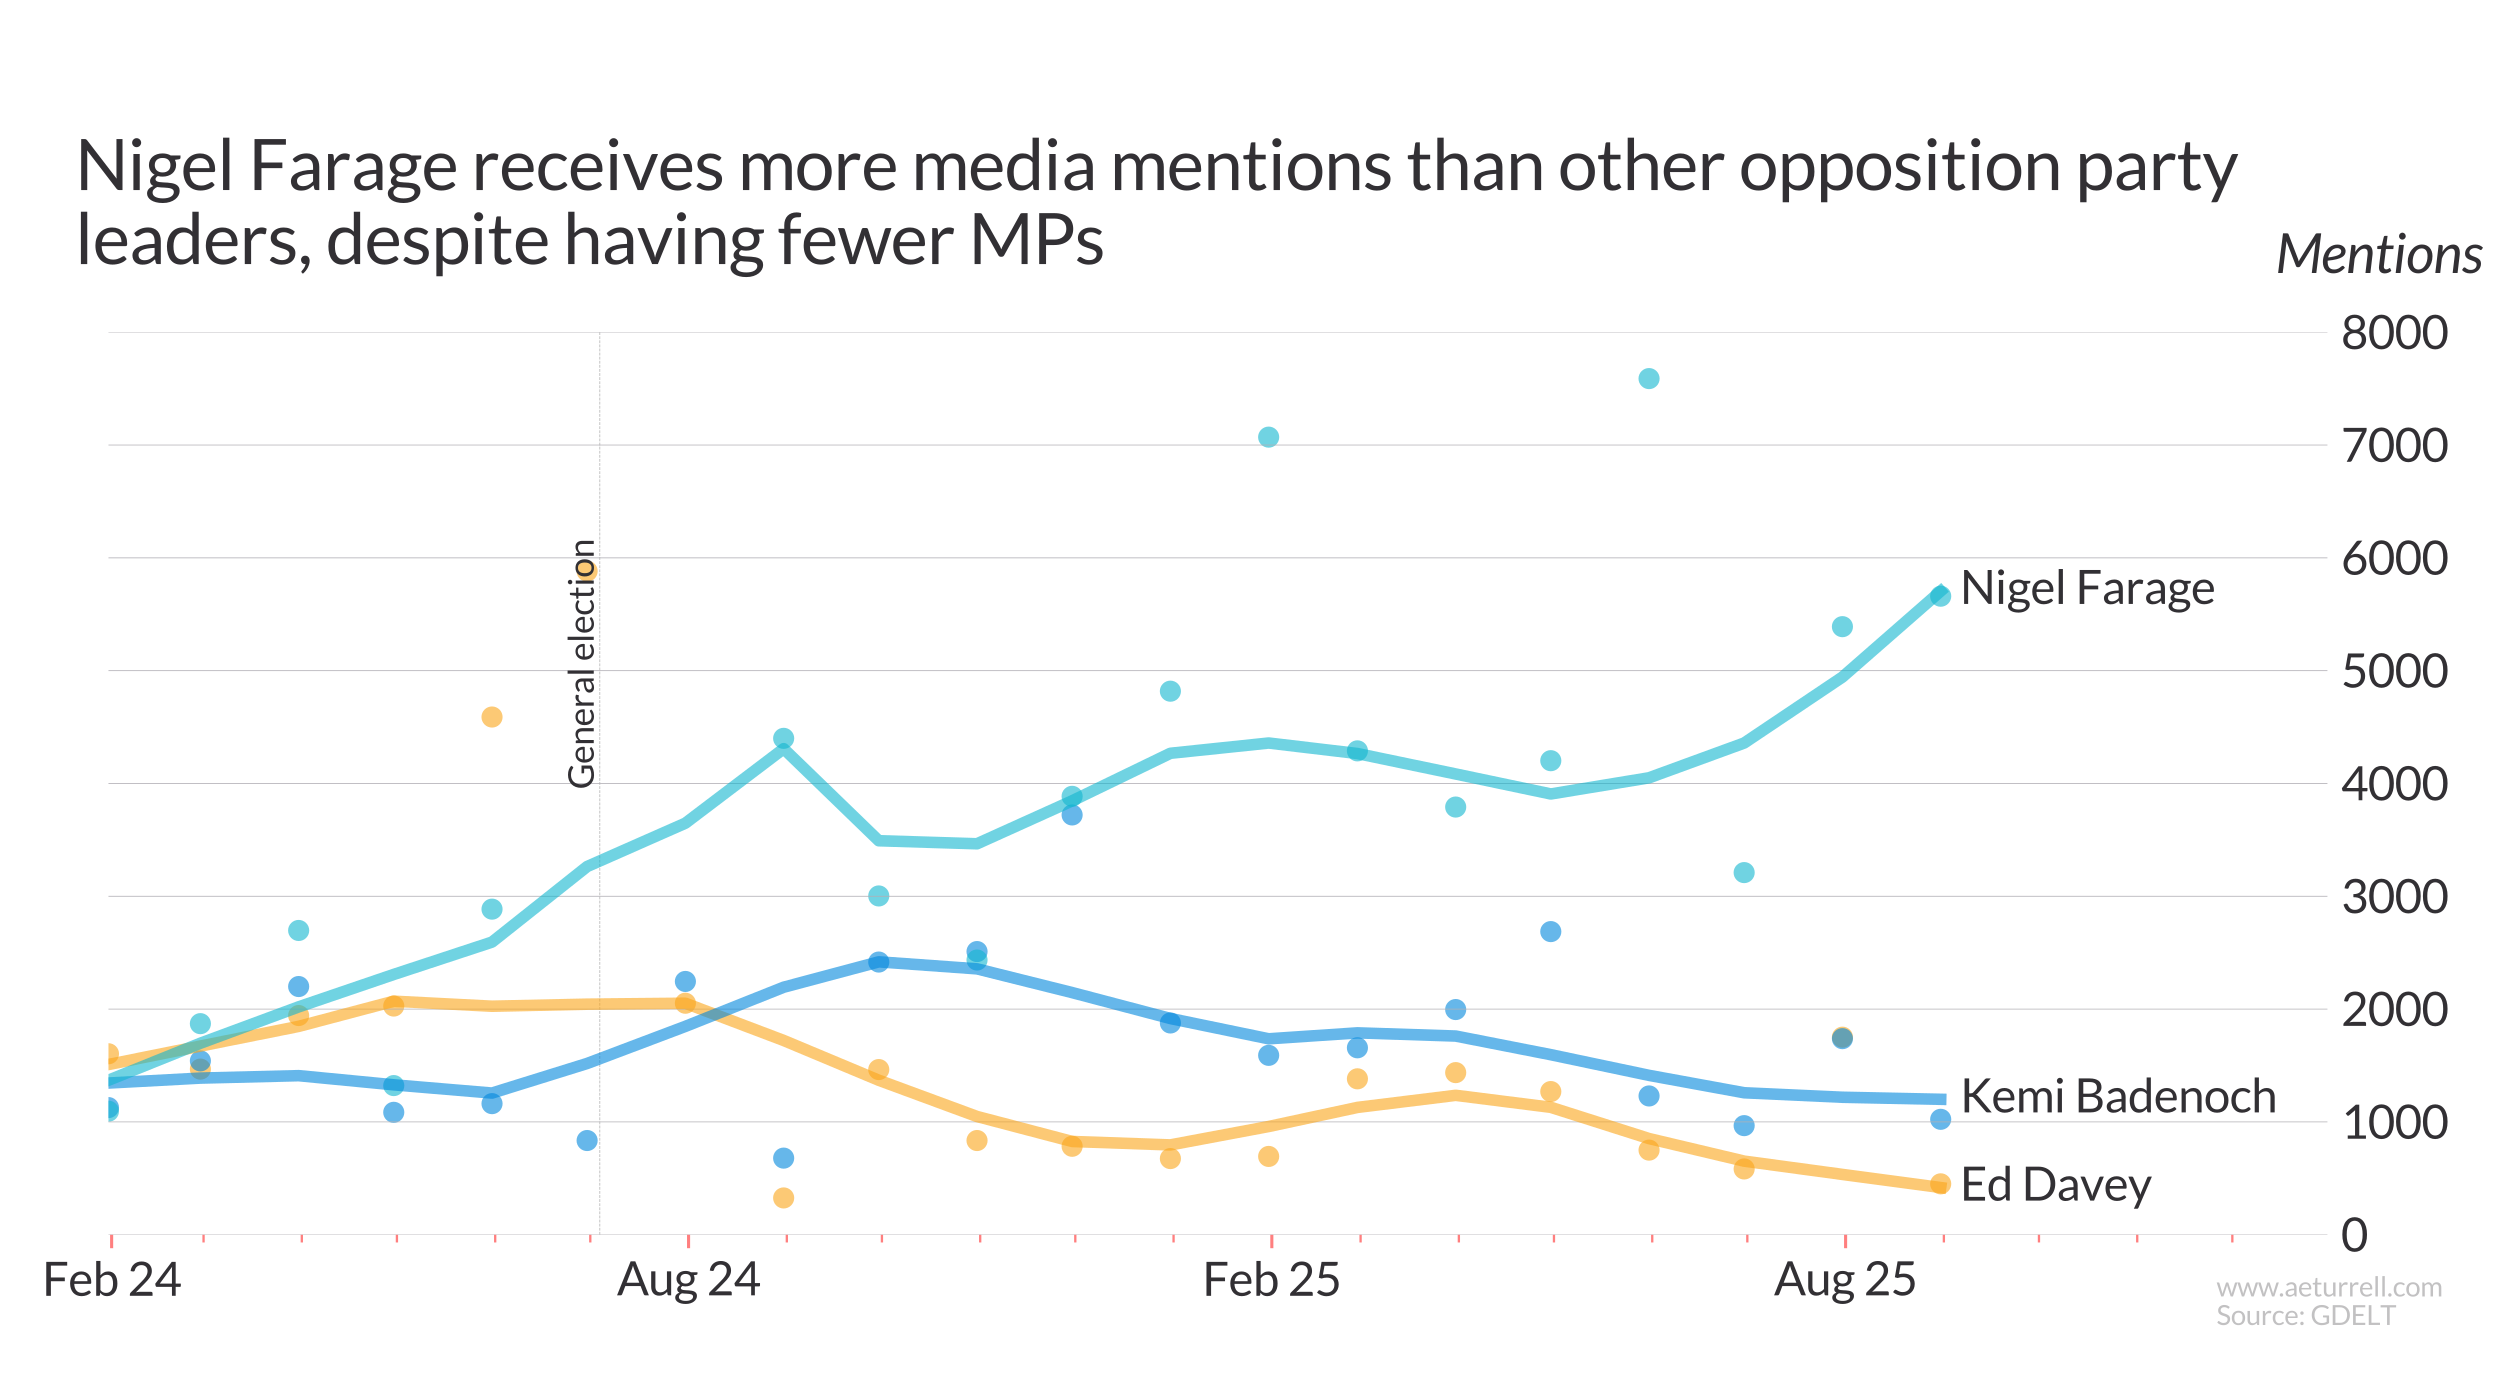 <?xml version="1.0" encoding="utf-8" standalone="no"?>
<!DOCTYPE svg PUBLIC "-//W3C//DTD SVG 1.1//EN"
  "http://www.w3.org/Graphics/SVG/1.1/DTD/svg11.dtd">
<svg xmlns:xlink="http://www.w3.org/1999/xlink" width="648pt" height="360pt" viewBox="0 0 648 360" xmlns="http://www.w3.org/2000/svg" version="1.1">
 <defs>
  <style type="text/css">*{stroke-linejoin: round; stroke-linecap: butt}</style>
 </defs>
 <g id="figure_1">
  <g id="patch_1">
   <path d="M 0 360 
L 648 360 
L 648 0 
L 0 0 
z
" style="fill: #ffffff"/>
  </g>
  <g id="axes_1">
   <g id="patch_2">
    <path d="M 28.113 320.04 
L 603.27 320.04 
L 603.27 86.112 
L 28.113 86.112 
z
" style="fill: #ffffff"/>
   </g>
   <g id="line2d_1">
    <path d="M 155.469 320.04 
L 155.469 86.112 
" clip-path="url(#pc847bae2b2)" style="fill: none; stroke-dasharray: 0.74,0.32; stroke-dashoffset: 0; stroke: #000000; stroke-opacity: 0.3; stroke-width: 0.2"/>
   </g>
   <g id="PathCollection_1">
    <defs>
     <path id="me290d1a3c0" d="M 0 2.739 
C 0.726 2.739 1.423 2.45 1.936 1.936 
C 2.45 1.423 2.739 0.726 2.739 0 
C 2.739 -0.726 2.45 -1.423 1.936 -1.936 
C 1.423 -2.45 0.726 -2.739 0 -2.739 
C -0.726 -2.739 -1.423 -2.45 -1.936 -1.936 
C -2.45 -1.423 -2.739 -0.726 -2.739 0 
C -2.739 0.726 -2.45 1.423 -1.936 1.936 
C -1.423 2.45 -0.726 2.739 0 2.739 
z
"/>
    </defs>
    <g clip-path="url(#pc847bae2b2)">
     <use xlink:href="#me290d1a3c0" x="28.113" y="273.137" style="fill: #faa61a; fill-opacity: 0.6"/>
     <use xlink:href="#me290d1a3c0" x="51.941" y="277.114" style="fill: #faa61a; fill-opacity: 0.6"/>
     <use xlink:href="#me290d1a3c0" x="77.412" y="263.225" style="fill: #faa61a; fill-opacity: 0.6"/>
     <use xlink:href="#me290d1a3c0" x="102.061" y="260.768" style="fill: #faa61a; fill-opacity: 0.6"/>
     <use xlink:href="#me290d1a3c0" x="127.533" y="185.853" style="fill: #faa61a; fill-opacity: 0.6"/>
     <use xlink:href="#me290d1a3c0" x="152.182" y="148.044" style="fill: #faa61a; fill-opacity: 0.6"/>
     <use xlink:href="#me290d1a3c0" x="177.654" y="260.037" style="fill: #faa61a; fill-opacity: 0.6"/>
     <use xlink:href="#me290d1a3c0" x="203.125" y="310.507" style="fill: #faa61a; fill-opacity: 0.6"/>
     <use xlink:href="#me290d1a3c0" x="227.774" y="277.231" style="fill: #faa61a; fill-opacity: 0.6"/>
     <use xlink:href="#me290d1a3c0" x="253.246" y="295.624" style="fill: #faa61a; fill-opacity: 0.6"/>
     <use xlink:href="#me290d1a3c0" x="277.895" y="297.115" style="fill: #faa61a; fill-opacity: 0.6"/>
     <use xlink:href="#me290d1a3c0" x="303.366" y="300.302" style="fill: #faa61a; fill-opacity: 0.6"/>
     <use xlink:href="#me290d1a3c0" x="328.838" y="299.747" style="fill: #faa61a; fill-opacity: 0.6"/>
     <use xlink:href="#me290d1a3c0" x="351.844" y="279.629" style="fill: #faa61a; fill-opacity: 0.6"/>
     <use xlink:href="#me290d1a3c0" x="377.315" y="278.021" style="fill: #faa61a; fill-opacity: 0.6"/>
     <use xlink:href="#me290d1a3c0" x="401.965" y="282.933" style="fill: #faa61a; fill-opacity: 0.6"/>
     <use xlink:href="#me290d1a3c0" x="427.436" y="298.109" style="fill: #faa61a; fill-opacity: 0.6"/>
     <use xlink:href="#me290d1a3c0" x="452.086" y="302.992" style="fill: #faa61a; fill-opacity: 0.6"/>
     <use xlink:href="#me290d1a3c0" x="477.557" y="268.839" style="fill: #faa61a; fill-opacity: 0.6"/>
     <use xlink:href="#me290d1a3c0" x="503.028" y="306.852" style="fill: #faa61a; fill-opacity: 0.6"/>
    </g>
   </g>
   <g id="PathCollection_2">
    <defs>
     <path id="m5a86803dc9" d="M 0 2.739 
C 0.726 2.739 1.423 2.45 1.936 1.936 
C 2.45 1.423 2.739 0.726 2.739 0 
C 2.739 -0.726 2.45 -1.423 1.936 -1.936 
C 1.423 -2.45 0.726 -2.739 0 -2.739 
C -0.726 -2.739 -1.423 -2.45 -1.936 -1.936 
C -2.45 -1.423 -2.739 -0.726 -2.739 0 
C -2.739 0.726 -2.45 1.423 -1.936 1.936 
C -1.423 2.45 -0.726 2.739 0 2.739 
z
"/>
    </defs>
    <g clip-path="url(#pc847bae2b2)">
     <use xlink:href="#m5a86803dc9" x="28.113" y="287.085" style="fill: #0087dc; fill-opacity: 0.6"/>
     <use xlink:href="#m5a86803dc9" x="51.941" y="274.98" style="fill: #0087dc; fill-opacity: 0.6"/>
     <use xlink:href="#m5a86803dc9" x="77.412" y="255.71" style="fill: #0087dc; fill-opacity: 0.6"/>
     <use xlink:href="#m5a86803dc9" x="102.061" y="288.314" style="fill: #0087dc; fill-opacity: 0.6"/>
     <use xlink:href="#m5a86803dc9" x="127.533" y="286.062" style="fill: #0087dc; fill-opacity: 0.6"/>
     <use xlink:href="#m5a86803dc9" x="152.182" y="295.624" style="fill: #0087dc; fill-opacity: 0.6"/>
     <use xlink:href="#m5a86803dc9" x="177.654" y="254.394" style="fill: #0087dc; fill-opacity: 0.6"/>
     <use xlink:href="#m5a86803dc9" x="203.125" y="300.185" style="fill: #0087dc; fill-opacity: 0.6"/>
     <use xlink:href="#m5a86803dc9" x="227.774" y="249.365" style="fill: #0087dc; fill-opacity: 0.6"/>
     <use xlink:href="#m5a86803dc9" x="253.246" y="246.645" style="fill: #0087dc; fill-opacity: 0.6"/>
     <use xlink:href="#m5a86803dc9" x="277.895" y="211.234" style="fill: #0087dc; fill-opacity: 0.6"/>
     <use xlink:href="#m5a86803dc9" x="303.366" y="265.155" style="fill: #0087dc; fill-opacity: 0.6"/>
     <use xlink:href="#m5a86803dc9" x="328.838" y="273.547" style="fill: #0087dc; fill-opacity: 0.6"/>
     <use xlink:href="#m5a86803dc9" x="351.844" y="271.588" style="fill: #0087dc; fill-opacity: 0.6"/>
     <use xlink:href="#m5a86803dc9" x="377.315" y="261.675" style="fill: #0087dc; fill-opacity: 0.6"/>
     <use xlink:href="#m5a86803dc9" x="401.965" y="241.469" style="fill: #0087dc; fill-opacity: 0.6"/>
     <use xlink:href="#m5a86803dc9" x="427.436" y="284.074" style="fill: #0087dc; fill-opacity: 0.6"/>
     <use xlink:href="#m5a86803dc9" x="452.086" y="291.764" style="fill: #0087dc; fill-opacity: 0.6"/>
     <use xlink:href="#m5a86803dc9" x="477.557" y="269.219" style="fill: #0087dc; fill-opacity: 0.6"/>
     <use xlink:href="#m5a86803dc9" x="503.028" y="290.126" style="fill: #0087dc; fill-opacity: 0.6"/>
    </g>
   </g>
   <g id="PathCollection_3">
    <defs>
     <path id="mcc3cfcb708" d="M 0 2.739 
C 0.726 2.739 1.423 2.45 1.936 1.936 
C 2.45 1.423 2.739 0.726 2.739 0 
C 2.739 -0.726 2.45 -1.423 1.936 -1.936 
C 1.423 -2.45 0.726 -2.739 0 -2.739 
C -0.726 -2.739 -1.423 -2.45 -1.936 -1.936 
C -2.45 -1.423 -2.739 -0.726 -2.739 0 
C -2.739 0.726 -2.45 1.423 -1.936 1.936 
C -1.423 2.45 -0.726 2.739 0 2.739 
z
"/>
    </defs>
    <g clip-path="url(#pc847bae2b2)">
     <use xlink:href="#mcc3cfcb708" x="28.113" y="288.021" style="fill: #12b6cf; fill-opacity: 0.6"/>
     <use xlink:href="#mcc3cfcb708" x="51.941" y="265.33" style="fill: #12b6cf; fill-opacity: 0.6"/>
     <use xlink:href="#mcc3cfcb708" x="77.412" y="241.177" style="fill: #12b6cf; fill-opacity: 0.6"/>
     <use xlink:href="#mcc3cfcb708" x="102.061" y="281.383" style="fill: #12b6cf; fill-opacity: 0.6"/>
     <use xlink:href="#mcc3cfcb708" x="127.533" y="235.65" style="fill: #12b6cf; fill-opacity: 0.6"/>
     <use xlink:href="#mcc3cfcb708" x="138.941" y="-1" style="fill: #12b6cf; fill-opacity: 0.6"/>
     <use xlink:href="#mcc3cfcb708" x="180.95" y="-1" style="fill: #12b6cf; fill-opacity: 0.6"/>
     <use xlink:href="#mcc3cfcb708" x="203.125" y="191.38" style="fill: #12b6cf; fill-opacity: 0.6"/>
     <use xlink:href="#mcc3cfcb708" x="227.774" y="232.229" style="fill: #12b6cf; fill-opacity: 0.6"/>
     <use xlink:href="#mcc3cfcb708" x="253.246" y="248.838" style="fill: #12b6cf; fill-opacity: 0.6"/>
     <use xlink:href="#mcc3cfcb708" x="277.895" y="206.409" style="fill: #12b6cf; fill-opacity: 0.6"/>
     <use xlink:href="#mcc3cfcb708" x="303.366" y="179.157" style="fill: #12b6cf; fill-opacity: 0.6"/>
     <use xlink:href="#mcc3cfcb708" x="328.838" y="113.306" style="fill: #12b6cf; fill-opacity: 0.6"/>
     <use xlink:href="#mcc3cfcb708" x="351.844" y="194.625" style="fill: #12b6cf; fill-opacity: 0.6"/>
     <use xlink:href="#mcc3cfcb708" x="377.315" y="209.187" style="fill: #12b6cf; fill-opacity: 0.6"/>
     <use xlink:href="#mcc3cfcb708" x="401.965" y="197.169" style="fill: #12b6cf; fill-opacity: 0.6"/>
     <use xlink:href="#mcc3cfcb708" x="427.436" y="98.13" style="fill: #12b6cf; fill-opacity: 0.6"/>
     <use xlink:href="#mcc3cfcb708" x="452.086" y="226.176" style="fill: #12b6cf; fill-opacity: 0.6"/>
     <use xlink:href="#mcc3cfcb708" x="477.557" y="162.431" style="fill: #12b6cf; fill-opacity: 0.6"/>
     <use xlink:href="#mcc3cfcb708" x="503.028" y="154.536" style="fill: #12b6cf; fill-opacity: 0.6"/>
    </g>
   </g>
   <g id="matplotlib.axis_1">
    <g id="xtick_1">
     <g id="line2d_2">
      <defs>
       <path id="mb8f81998b9" d="M 0 0 
L 0 3.5 
" style="stroke: #ff0000; stroke-opacity: 0.5; stroke-width: 0.8"/>
      </defs>
      <g>
       <use xlink:href="#mb8f81998b9" x="28.934" y="320.04" style="fill: #ff0000; fill-opacity: 0.5; stroke: #ff0000; stroke-opacity: 0.5; stroke-width: 0.8"/>
      </g>
     </g>
     <g id="text_1">
      <!-- Feb 24 -->
      <g style="fill: #323034" transform="translate(10.922 335.879) scale(0.12 -0.12)">
       <defs>
        <path id="Lato-Regular-46" d="M 3382 4586 
L 3382 4080 
L 1181 4080 
L 1181 2477 
L 3062 2477 
L 3062 1971 
L 1181 1971 
L 1181 0 
L 557 0 
L 557 4586 
L 3382 4586 
z
" transform="scale(0.016)"/>
        <path id="Lato-Regular-65" d="M 1750 3293 
Q 2042 3293 2288 3195 
Q 2534 3098 2713 2914 
Q 2893 2730 2993 2459 
Q 3094 2189 3094 1843 
Q 3094 1709 3065 1664 
Q 3037 1619 2957 1619 
L 800 1619 
Q 806 1312 883 1085 
Q 960 858 1094 706 
Q 1229 554 1414 478 
Q 1600 403 1830 403 
Q 2045 403 2200 452 
Q 2355 502 2467 560 
Q 2579 618 2654 667 
Q 2730 717 2784 717 
Q 2854 717 2893 662 
L 3053 454 
Q 2947 326 2800 232 
Q 2653 138 2485 77 
Q 2317 16 2137 -14 
Q 1958 -45 1782 -45 
Q 1446 -45 1163 68 
Q 880 182 673 401 
Q 467 621 352 944 
Q 237 1267 237 1686 
Q 237 2026 341 2320 
Q 445 2614 640 2830 
Q 835 3046 1116 3169 
Q 1398 3293 1750 3293 
z
M 1763 2874 
Q 1350 2874 1113 2635 
Q 877 2397 819 1974 
L 2582 1974 
Q 2582 2173 2528 2337 
Q 2474 2502 2368 2622 
Q 2262 2742 2110 2808 
Q 1958 2874 1763 2874 
z
" transform="scale(0.016)"/>
        <path id="Lato-Regular-62" d="M 486 0 
L 486 4714 
L 1059 4714 
L 1059 2774 
Q 1261 3008 1521 3150 
Q 1782 3293 2118 3293 
Q 2400 3293 2627 3187 
Q 2854 3082 3014 2872 
Q 3174 2662 3260 2353 
Q 3347 2045 3347 1642 
Q 3347 1283 3251 974 
Q 3155 666 2974 440 
Q 2794 214 2533 84 
Q 2272 -45 1946 -45 
Q 1632 -45 1413 76 
Q 1194 198 1030 416 
L 1002 122 
Q 976 0 854 0 
L 486 0 
z
M 1933 2838 
Q 1654 2838 1444 2710 
Q 1235 2582 1059 2349 
L 1059 781 
Q 1213 570 1400 483 
Q 1587 397 1818 397 
Q 2272 397 2515 720 
Q 2758 1043 2758 1642 
Q 2758 1958 2702 2185 
Q 2646 2413 2540 2558 
Q 2435 2704 2281 2771 
Q 2128 2838 1933 2838 
z
" transform="scale(0.016)"/>
        <path id="Lato-Regular-20" transform="scale(0.016)"/>
        <path id="Lato-Regular-32" d="M 1923 4637 
Q 2214 4637 2467 4550 
Q 2720 4464 2904 4299 
Q 3088 4134 3193 3897 
Q 3299 3661 3299 3360 
Q 3299 3104 3222 2886 
Q 3146 2669 3014 2469 
Q 2883 2269 2712 2081 
Q 2541 1894 2349 1699 
L 1142 464 
Q 1270 499 1401 520 
Q 1533 541 1654 541 
L 3190 541 
Q 3283 541 3337 486 
Q 3392 432 3392 346 
L 3392 0 
L 333 0 
L 333 195 
Q 333 256 357 320 
Q 381 384 435 438 
L 1904 1914 
Q 2086 2099 2236 2270 
Q 2387 2442 2494 2614 
Q 2602 2787 2659 2964 
Q 2717 3142 2717 3344 
Q 2717 3546 2653 3698 
Q 2589 3850 2477 3949 
Q 2365 4048 2214 4097 
Q 2064 4147 1891 4147 
Q 1718 4147 1571 4096 
Q 1424 4045 1310 3953 
Q 1197 3862 1118 3737 
Q 1040 3613 1008 3462 
Q 982 3370 931 3328 
Q 880 3286 797 3286 
Q 781 3286 763 3288 
Q 746 3290 723 3293 
L 426 3344 
Q 470 3658 598 3899 
Q 726 4141 923 4304 
Q 1120 4467 1374 4552 
Q 1629 4637 1923 4637 
z
" transform="scale(0.016)"/>
        <path id="Lato-Regular-34" d="M 2890 1654 
L 3584 1654 
L 3584 1328 
Q 3584 1277 3553 1241 
Q 3523 1206 3459 1206 
L 2890 1206 
L 2890 0 
L 2387 0 
L 2387 1206 
L 355 1206 
Q 291 1206 244 1243 
Q 198 1280 186 1334 
L 128 1626 
L 2358 4586 
L 2890 4586 
L 2890 1654 
z
M 2387 3546 
Q 2387 3629 2392 3725 
Q 2397 3821 2413 3923 
L 746 1654 
L 2387 1654 
L 2387 3546 
z
" transform="scale(0.016)"/>
       </defs>
       <use xlink:href="#Lato-Regular-46"/>
       <use xlink:href="#Lato-Regular-65" transform="translate(56.6 0)"/>
       <use xlink:href="#Lato-Regular-62" transform="translate(109 0)"/>
       <use xlink:href="#Lato-Regular-20" transform="translate(164.9 0)"/>
       <use xlink:href="#Lato-Regular-32" transform="translate(184.2 0)"/>
       <use xlink:href="#Lato-Regular-34" transform="translate(242.2 0)"/>
      </g>
     </g>
    </g>
    <g id="xtick_2">
     <g id="line2d_3">
      <g>
       <use xlink:href="#mb8f81998b9" x="178.475" y="320.04" style="fill: #ff0000; fill-opacity: 0.5; stroke: #ff0000; stroke-opacity: 0.5; stroke-width: 0.8"/>
      </g>
     </g>
     <g id="text_2">
      <!-- Aug 24 -->
      <g style="fill: #323034" transform="translate(159.876 335.748) scale(0.12 -0.12)">
       <defs>
        <path id="Lato-Regular-41" d="M 4330 0 
L 3850 0 
Q 3766 0 3715 41 
Q 3664 83 3638 147 
L 3210 1254 
L 1152 1254 
L 723 147 
Q 701 90 646 45 
Q 592 0 512 0 
L 32 0 
L 1866 4586 
L 2496 4586 
L 4330 0 
z
M 1325 1702 
L 3037 1702 
L 2317 3568 
Q 2246 3741 2179 4000 
Q 2144 3869 2110 3758 
Q 2077 3648 2045 3565 
L 1325 1702 
z
" transform="scale(0.016)"/>
        <path id="Lato-Regular-75" d="M 960 3242 
L 960 1174 
Q 960 806 1129 604 
Q 1299 403 1642 403 
Q 1891 403 2112 521 
Q 2333 640 2518 851 
L 2518 3242 
L 3088 3242 
L 3088 0 
L 2749 0 
Q 2627 0 2595 118 
L 2550 467 
Q 2339 234 2076 91 
Q 1814 -51 1475 -51 
Q 1210 -51 1006 37 
Q 803 125 665 285 
Q 528 445 459 672 
Q 390 899 390 1174 
L 390 3242 
L 960 3242 
z
" transform="scale(0.016)"/>
        <path id="Lato-Regular-67" d="M 1558 3296 
Q 1770 3296 1954 3249 
Q 2138 3203 2288 3114 
L 3168 3114 
L 3168 2902 
Q 3168 2797 3034 2768 
L 2666 2717 
Q 2774 2509 2774 2253 
Q 2774 2016 2683 1822 
Q 2592 1629 2430 1491 
Q 2269 1354 2046 1280 
Q 1824 1206 1558 1206 
Q 1331 1206 1130 1261 
Q 1027 1197 974 1123 
Q 922 1050 922 979 
Q 922 864 1014 805 
Q 1107 746 1260 720 
Q 1414 694 1609 688 
Q 1805 682 2008 667 
Q 2211 653 2406 617 
Q 2602 582 2755 502 
Q 2909 422 3001 281 
Q 3094 141 3094 -83 
Q 3094 -291 2990 -486 
Q 2886 -682 2691 -834 
Q 2496 -986 2214 -1077 
Q 1933 -1168 1578 -1168 
Q 1222 -1168 955 -1097 
Q 688 -1027 512 -908 
Q 336 -790 248 -635 
Q 160 -480 160 -310 
Q 160 -70 312 98 
Q 464 266 730 365 
Q 592 429 510 536 
Q 429 643 429 822 
Q 429 893 454 968 
Q 480 1043 533 1116 
Q 586 1190 662 1257 
Q 739 1325 842 1376 
Q 602 1510 466 1732 
Q 330 1955 330 2253 
Q 330 2490 421 2683 
Q 512 2877 675 3013 
Q 838 3149 1064 3222 
Q 1290 3296 1558 3296 
z
M 2570 -176 
Q 2570 -54 2502 19 
Q 2435 93 2320 133 
Q 2205 173 2054 192 
Q 1904 211 1737 219 
Q 1571 227 1398 236 
Q 1226 246 1069 272 
Q 886 186 772 61 
Q 659 -64 659 -237 
Q 659 -346 715 -440 
Q 771 -534 886 -603 
Q 1002 -672 1176 -712 
Q 1350 -752 1587 -752 
Q 1818 -752 2000 -710 
Q 2182 -669 2308 -592 
Q 2435 -515 2502 -409 
Q 2570 -304 2570 -176 
z
M 1558 1584 
Q 1731 1584 1864 1632 
Q 1997 1680 2086 1766 
Q 2176 1853 2221 1973 
Q 2266 2093 2266 2237 
Q 2266 2534 2085 2710 
Q 1904 2886 1558 2886 
Q 1216 2886 1035 2710 
Q 854 2534 854 2237 
Q 854 2093 900 1973 
Q 947 1853 1036 1766 
Q 1126 1680 1257 1632 
Q 1389 1584 1558 1584 
z
" transform="scale(0.016)"/>
       </defs>
       <use xlink:href="#Lato-Regular-41"/>
       <use xlink:href="#Lato-Regular-75" transform="translate(68 0)"/>
       <use xlink:href="#Lato-Regular-67" transform="translate(123.6 0)"/>
       <use xlink:href="#Lato-Regular-20" transform="translate(174.7 0)"/>
       <use xlink:href="#Lato-Regular-32" transform="translate(194 0)"/>
       <use xlink:href="#Lato-Regular-34" transform="translate(252 0)"/>
      </g>
     </g>
    </g>
    <g id="xtick_3">
     <g id="line2d_4">
      <g>
       <use xlink:href="#mb8f81998b9" x="329.659" y="320.04" style="fill: #ff0000; fill-opacity: 0.5; stroke: #ff0000; stroke-opacity: 0.5; stroke-width: 0.8"/>
      </g>
     </g>
     <g id="text_3">
      <!-- Feb 25 -->
      <g style="fill: #323034" transform="translate(311.647 335.879) scale(0.12 -0.12)">
       <defs>
        <path id="Lato-Regular-35" d="M 3130 4336 
Q 3130 4214 3053 4136 
Q 2976 4058 2794 4058 
L 1354 4058 
L 1142 2854 
Q 1501 2931 1805 2931 
Q 2163 2931 2436 2825 
Q 2710 2720 2896 2534 
Q 3082 2349 3176 2096 
Q 3270 1843 3270 1546 
Q 3270 1181 3142 886 
Q 3014 592 2792 382 
Q 2570 173 2269 61 
Q 1968 -51 1619 -51 
Q 1418 -51 1232 -11 
Q 1046 29 886 96 
Q 726 163 588 249 
Q 451 336 346 432 
L 518 675 
Q 576 758 672 758 
Q 733 758 814 708 
Q 896 659 1011 598 
Q 1126 538 1281 488 
Q 1437 438 1651 438 
Q 1891 438 2083 515 
Q 2275 592 2411 734 
Q 2547 877 2620 1075 
Q 2694 1274 2694 1520 
Q 2694 1734 2632 1907 
Q 2570 2080 2443 2201 
Q 2317 2323 2128 2390 
Q 1939 2458 1686 2458 
Q 1514 2458 1328 2429 
Q 1142 2400 944 2336 
L 586 2442 
L 957 4586 
L 3130 4586 
L 3130 4336 
z
" transform="scale(0.016)"/>
       </defs>
       <use xlink:href="#Lato-Regular-46"/>
       <use xlink:href="#Lato-Regular-65" transform="translate(56.6 0)"/>
       <use xlink:href="#Lato-Regular-62" transform="translate(109 0)"/>
       <use xlink:href="#Lato-Regular-20" transform="translate(164.9 0)"/>
       <use xlink:href="#Lato-Regular-32" transform="translate(184.2 0)"/>
       <use xlink:href="#Lato-Regular-35" transform="translate(242.2 0)"/>
      </g>
     </g>
    </g>
    <g id="xtick_4">
     <g id="line2d_5">
      <g>
       <use xlink:href="#mb8f81998b9" x="478.379" y="320.04" style="fill: #ff0000; fill-opacity: 0.5; stroke: #ff0000; stroke-opacity: 0.5; stroke-width: 0.8"/>
      </g>
     </g>
     <g id="text_4">
      <!-- Aug 25 -->
      <g style="fill: #323034" transform="translate(459.78 335.748) scale(0.12 -0.12)">
       <use xlink:href="#Lato-Regular-41"/>
       <use xlink:href="#Lato-Regular-75" transform="translate(68 0)"/>
       <use xlink:href="#Lato-Regular-67" transform="translate(123.6 0)"/>
       <use xlink:href="#Lato-Regular-20" transform="translate(174.7 0)"/>
       <use xlink:href="#Lato-Regular-32" transform="translate(194 0)"/>
       <use xlink:href="#Lato-Regular-35" transform="translate(252 0)"/>
      </g>
     </g>
    </g>
    <g id="xtick_5">
     <g id="line2d_6">
      <defs>
       <path id="maefe33b1f1" d="M 0 0 
L 0 2 
" style="stroke: #ff0000; stroke-opacity: 0.5; stroke-width: 0.6"/>
      </defs>
      <g>
       <use xlink:href="#maefe33b1f1" x="52.762" y="320.04" style="fill: #ff0000; fill-opacity: 0.5; stroke: #ff0000; stroke-opacity: 0.5; stroke-width: 0.6"/>
      </g>
     </g>
    </g>
    <g id="xtick_6">
     <g id="line2d_7">
      <g>
       <use xlink:href="#maefe33b1f1" x="78.233" y="320.04" style="fill: #ff0000; fill-opacity: 0.5; stroke: #ff0000; stroke-opacity: 0.5; stroke-width: 0.6"/>
      </g>
     </g>
    </g>
    <g id="xtick_7">
     <g id="line2d_8">
      <g>
       <use xlink:href="#maefe33b1f1" x="102.883" y="320.04" style="fill: #ff0000; fill-opacity: 0.5; stroke: #ff0000; stroke-opacity: 0.5; stroke-width: 0.6"/>
      </g>
     </g>
    </g>
    <g id="xtick_8">
     <g id="line2d_9">
      <g>
       <use xlink:href="#maefe33b1f1" x="128.354" y="320.04" style="fill: #ff0000; fill-opacity: 0.5; stroke: #ff0000; stroke-opacity: 0.5; stroke-width: 0.6"/>
      </g>
     </g>
    </g>
    <g id="xtick_9">
     <g id="line2d_10">
      <g>
       <use xlink:href="#maefe33b1f1" x="153.004" y="320.04" style="fill: #ff0000; fill-opacity: 0.5; stroke: #ff0000; stroke-opacity: 0.5; stroke-width: 0.6"/>
      </g>
     </g>
    </g>
    <g id="xtick_10">
     <g id="line2d_11">
      <g>
       <use xlink:href="#maefe33b1f1" x="203.946" y="320.04" style="fill: #ff0000; fill-opacity: 0.5; stroke: #ff0000; stroke-opacity: 0.5; stroke-width: 0.6"/>
      </g>
     </g>
    </g>
    <g id="xtick_11">
     <g id="line2d_12">
      <g>
       <use xlink:href="#maefe33b1f1" x="228.596" y="320.04" style="fill: #ff0000; fill-opacity: 0.5; stroke: #ff0000; stroke-opacity: 0.5; stroke-width: 0.6"/>
      </g>
     </g>
    </g>
    <g id="xtick_12">
     <g id="line2d_13">
      <g>
       <use xlink:href="#maefe33b1f1" x="254.067" y="320.04" style="fill: #ff0000; fill-opacity: 0.5; stroke: #ff0000; stroke-opacity: 0.5; stroke-width: 0.6"/>
      </g>
     </g>
    </g>
    <g id="xtick_13">
     <g id="line2d_14">
      <g>
       <use xlink:href="#maefe33b1f1" x="278.717" y="320.04" style="fill: #ff0000; fill-opacity: 0.5; stroke: #ff0000; stroke-opacity: 0.5; stroke-width: 0.6"/>
      </g>
     </g>
    </g>
    <g id="xtick_14">
     <g id="line2d_15">
      <g>
       <use xlink:href="#maefe33b1f1" x="304.188" y="320.04" style="fill: #ff0000; fill-opacity: 0.5; stroke: #ff0000; stroke-opacity: 0.5; stroke-width: 0.6"/>
      </g>
     </g>
    </g>
    <g id="xtick_15">
     <g id="line2d_16">
      <g>
       <use xlink:href="#maefe33b1f1" x="352.666" y="320.04" style="fill: #ff0000; fill-opacity: 0.5; stroke: #ff0000; stroke-opacity: 0.5; stroke-width: 0.6"/>
      </g>
     </g>
    </g>
    <g id="xtick_16">
     <g id="line2d_17">
      <g>
       <use xlink:href="#maefe33b1f1" x="378.137" y="320.04" style="fill: #ff0000; fill-opacity: 0.5; stroke: #ff0000; stroke-opacity: 0.5; stroke-width: 0.6"/>
      </g>
     </g>
    </g>
    <g id="xtick_17">
     <g id="line2d_18">
      <g>
       <use xlink:href="#maefe33b1f1" x="402.787" y="320.04" style="fill: #ff0000; fill-opacity: 0.5; stroke: #ff0000; stroke-opacity: 0.5; stroke-width: 0.6"/>
      </g>
     </g>
    </g>
    <g id="xtick_18">
     <g id="line2d_19">
      <g>
       <use xlink:href="#maefe33b1f1" x="428.258" y="320.04" style="fill: #ff0000; fill-opacity: 0.5; stroke: #ff0000; stroke-opacity: 0.5; stroke-width: 0.6"/>
      </g>
     </g>
    </g>
    <g id="xtick_19">
     <g id="line2d_20">
      <g>
       <use xlink:href="#maefe33b1f1" x="452.907" y="320.04" style="fill: #ff0000; fill-opacity: 0.5; stroke: #ff0000; stroke-opacity: 0.5; stroke-width: 0.6"/>
      </g>
     </g>
    </g>
    <g id="xtick_20">
     <g id="line2d_21">
      <g>
       <use xlink:href="#maefe33b1f1" x="503.85" y="320.04" style="fill: #ff0000; fill-opacity: 0.5; stroke: #ff0000; stroke-opacity: 0.5; stroke-width: 0.6"/>
      </g>
     </g>
    </g>
    <g id="xtick_21">
     <g id="line2d_22">
      <g>
       <use xlink:href="#maefe33b1f1" x="528.5" y="320.04" style="fill: #ff0000; fill-opacity: 0.5; stroke: #ff0000; stroke-opacity: 0.5; stroke-width: 0.6"/>
      </g>
     </g>
    </g>
    <g id="xtick_22">
     <g id="line2d_23">
      <g>
       <use xlink:href="#maefe33b1f1" x="553.971" y="320.04" style="fill: #ff0000; fill-opacity: 0.5; stroke: #ff0000; stroke-opacity: 0.5; stroke-width: 0.6"/>
      </g>
     </g>
    </g>
    <g id="xtick_23">
     <g id="line2d_24">
      <g>
       <use xlink:href="#maefe33b1f1" x="578.62" y="320.04" style="fill: #ff0000; fill-opacity: 0.5; stroke: #ff0000; stroke-opacity: 0.5; stroke-width: 0.6"/>
      </g>
     </g>
    </g>
   </g>
   <g id="matplotlib.axis_2">
    <g id="ytick_1">
     <g id="line2d_25">
      <path d="M 28.113 320.04 
L 603.27 320.04 
" clip-path="url(#pc847bae2b2)" style="fill: none; stroke: #b1afb5; stroke-width: 0.2; stroke-linecap: square"/>
     </g>
     <g id="line2d_26"/>
     <g id="text_5">
      <!-- $\mathdefault{0}$ -->
      <g style="fill: #323034" transform="translate(606.77 324.459) scale(0.12 -0.12)">
       <defs>
        <path id="Lato-Regular-30" d="M 3520 2291 
Q 3520 1690 3390 1250 
Q 3261 810 3037 522 
Q 2813 234 2507 93 
Q 2202 -48 1853 -48 
Q 1501 -48 1198 93 
Q 896 234 672 522 
Q 448 810 320 1250 
Q 192 1690 192 2291 
Q 192 2893 320 3334 
Q 448 3776 672 4065 
Q 896 4355 1198 4496 
Q 1501 4637 1853 4637 
Q 2202 4637 2507 4496 
Q 2813 4355 3037 4065 
Q 3261 3776 3390 3334 
Q 3520 2893 3520 2291 
z
M 2928 2291 
Q 2928 2816 2840 3173 
Q 2752 3530 2603 3747 
Q 2454 3965 2259 4059 
Q 2064 4154 1853 4154 
Q 1642 4154 1446 4059 
Q 1251 3965 1104 3747 
Q 957 3530 869 3173 
Q 781 2816 781 2291 
Q 781 1766 869 1411 
Q 957 1056 1104 838 
Q 1251 621 1446 526 
Q 1642 432 1853 432 
Q 2064 432 2259 526 
Q 2454 621 2603 838 
Q 2752 1056 2840 1411 
Q 2928 1766 2928 2291 
z
" transform="scale(0.016)"/>
       </defs>
       <use xlink:href="#Lato-Regular-30" transform="translate(0 0.547)"/>
      </g>
     </g>
    </g>
    <g id="ytick_2">
     <g id="line2d_27">
      <path d="M 28.113 290.799 
L 603.27 290.799 
" clip-path="url(#pc847bae2b2)" style="fill: none; stroke: #b1afb5; stroke-width: 0.2; stroke-linecap: square"/>
     </g>
     <g id="line2d_28"/>
     <g id="text_6">
      <!-- $\mathdefault{1000}$ -->
      <g style="fill: #323034" transform="translate(606.77 295.218) scale(0.12 -0.12)">
       <defs>
        <path id="Lato-Regular-31" d="M 918 435 
L 1904 435 
L 1904 3562 
Q 1904 3702 1914 3846 
L 1094 3146 
Q 1062 3120 1030 3109 
Q 998 3098 970 3098 
Q 922 3098 883 3118 
Q 845 3139 826 3168 
L 646 3414 
L 2010 4595 
L 2474 4595 
L 2474 435 
L 3376 435 
L 3376 0 
L 918 0 
L 918 435 
z
" transform="scale(0.016)"/>
       </defs>
       <use xlink:href="#Lato-Regular-31" transform="translate(0 0.547)"/>
       <use xlink:href="#Lato-Regular-30" transform="translate(58 0.547)"/>
       <use xlink:href="#Lato-Regular-30" transform="translate(116 0.547)"/>
       <use xlink:href="#Lato-Regular-30" transform="translate(174 0.547)"/>
      </g>
     </g>
    </g>
    <g id="ytick_3">
     <g id="line2d_29">
      <path d="M 28.113 261.558 
L 603.27 261.558 
" clip-path="url(#pc847bae2b2)" style="fill: none; stroke: #b1afb5; stroke-width: 0.2; stroke-linecap: square"/>
     </g>
     <g id="line2d_30"/>
     <g id="text_7">
      <!-- $\mathdefault{2000}$ -->
      <g style="fill: #323034" transform="translate(606.77 265.977) scale(0.12 -0.12)">
       <use xlink:href="#Lato-Regular-32" transform="translate(0 0.547)"/>
       <use xlink:href="#Lato-Regular-30" transform="translate(58 0.547)"/>
       <use xlink:href="#Lato-Regular-30" transform="translate(116 0.547)"/>
       <use xlink:href="#Lato-Regular-30" transform="translate(174 0.547)"/>
      </g>
     </g>
    </g>
    <g id="ytick_4">
     <g id="line2d_31">
      <path d="M 28.113 232.317 
L 603.27 232.317 
" clip-path="url(#pc847bae2b2)" style="fill: none; stroke: #b1afb5; stroke-width: 0.2; stroke-linecap: square"/>
     </g>
     <g id="line2d_32"/>
     <g id="text_8">
      <!-- $\mathdefault{3000}$ -->
      <g style="fill: #323034" transform="translate(606.77 236.736) scale(0.12 -0.12)">
       <defs>
        <path id="Lato-Regular-33" d="M 1984 4637 
Q 2275 4637 2521 4553 
Q 2768 4470 2945 4316 
Q 3123 4163 3222 3945 
Q 3322 3728 3322 3462 
Q 3322 3245 3266 3073 
Q 3210 2902 3106 2772 
Q 3002 2643 2854 2553 
Q 2707 2464 2525 2410 
Q 2973 2291 3198 2012 
Q 3424 1734 3424 1315 
Q 3424 998 3304 745 
Q 3184 493 2976 315 
Q 2768 138 2491 43 
Q 2214 -51 1898 -51 
Q 1533 -51 1273 40 
Q 1014 131 835 291 
Q 656 451 541 670 
Q 426 890 346 1146 
L 589 1248 
Q 656 1277 723 1277 
Q 787 1277 836 1249 
Q 886 1222 912 1165 
Q 918 1152 924 1137 
Q 931 1123 938 1107 
Q 982 1014 1046 897 
Q 1110 781 1219 678 
Q 1328 576 1489 505 
Q 1651 435 1891 435 
Q 2131 435 2312 513 
Q 2493 592 2613 717 
Q 2733 842 2793 995 
Q 2854 1149 2854 1299 
Q 2854 1485 2804 1638 
Q 2755 1792 2625 1904 
Q 2496 2016 2267 2080 
Q 2038 2144 1680 2144 
L 1680 2557 
Q 1971 2560 2177 2621 
Q 2384 2682 2515 2787 
Q 2646 2893 2705 3040 
Q 2765 3187 2765 3366 
Q 2765 3565 2702 3712 
Q 2640 3859 2531 3955 
Q 2422 4051 2273 4099 
Q 2125 4147 1952 4147 
Q 1779 4147 1632 4096 
Q 1485 4045 1371 3953 
Q 1258 3862 1181 3736 
Q 1104 3610 1066 3462 
Q 1040 3370 989 3328 
Q 938 3286 858 3286 
Q 842 3286 824 3288 
Q 806 3290 784 3293 
L 486 3344 
Q 531 3658 659 3899 
Q 787 4141 984 4304 
Q 1181 4467 1435 4552 
Q 1690 4637 1984 4637 
z
" transform="scale(0.016)"/>
       </defs>
       <use xlink:href="#Lato-Regular-33" transform="translate(0 0.547)"/>
       <use xlink:href="#Lato-Regular-30" transform="translate(58 0.547)"/>
       <use xlink:href="#Lato-Regular-30" transform="translate(116 0.547)"/>
       <use xlink:href="#Lato-Regular-30" transform="translate(174 0.547)"/>
      </g>
     </g>
    </g>
    <g id="ytick_5">
     <g id="line2d_33">
      <path d="M 28.113 203.076 
L 603.27 203.076 
" clip-path="url(#pc847bae2b2)" style="fill: none; stroke: #b1afb5; stroke-width: 0.2; stroke-linecap: square"/>
     </g>
     <g id="line2d_34"/>
     <g id="text_9">
      <!-- $\mathdefault{4000}$ -->
      <g style="fill: #323034" transform="translate(606.77 207.495) scale(0.12 -0.12)">
       <use xlink:href="#Lato-Regular-34" transform="translate(0 0.547)"/>
       <use xlink:href="#Lato-Regular-30" transform="translate(58 0.547)"/>
       <use xlink:href="#Lato-Regular-30" transform="translate(116 0.547)"/>
       <use xlink:href="#Lato-Regular-30" transform="translate(174 0.547)"/>
      </g>
     </g>
    </g>
    <g id="ytick_6">
     <g id="line2d_35">
      <path d="M 28.113 173.835 
L 603.27 173.835 
" clip-path="url(#pc847bae2b2)" style="fill: none; stroke: #b1afb5; stroke-width: 0.2; stroke-linecap: square"/>
     </g>
     <g id="line2d_36"/>
     <g id="text_10">
      <!-- $\mathdefault{5000}$ -->
      <g style="fill: #323034" transform="translate(606.77 178.254) scale(0.12 -0.12)">
       <use xlink:href="#Lato-Regular-35" transform="translate(0 0.547)"/>
       <use xlink:href="#Lato-Regular-30" transform="translate(58 0.547)"/>
       <use xlink:href="#Lato-Regular-30" transform="translate(116 0.547)"/>
       <use xlink:href="#Lato-Regular-30" transform="translate(174 0.547)"/>
      </g>
     </g>
    </g>
    <g id="ytick_7">
     <g id="line2d_37">
      <path d="M 28.113 144.594 
L 603.27 144.594 
" clip-path="url(#pc847bae2b2)" style="fill: none; stroke: #b1afb5; stroke-width: 0.2; stroke-linecap: square"/>
     </g>
     <g id="line2d_38"/>
     <g id="text_11">
      <!-- $\mathdefault{6000}$ -->
      <g style="fill: #323034" transform="translate(606.77 149.013) scale(0.12 -0.12)">
       <defs>
        <path id="Lato-Regular-36" d="M 2080 2810 
Q 2355 2810 2601 2718 
Q 2848 2627 3033 2452 
Q 3219 2278 3328 2024 
Q 3437 1770 3437 1443 
Q 3437 1126 3321 854 
Q 3206 582 3000 380 
Q 2794 179 2502 64 
Q 2211 -51 1862 -51 
Q 1517 -51 1237 59 
Q 957 170 758 373 
Q 560 576 453 865 
Q 346 1155 346 1514 
Q 346 1814 480 2153 
Q 614 2493 906 2883 
L 2067 4448 
Q 2112 4506 2192 4546 
Q 2272 4586 2374 4586 
L 2880 4586 
L 1290 2573 
Q 1453 2685 1651 2747 
Q 1850 2810 2080 2810 
z
M 896 1414 
Q 896 1194 960 1011 
Q 1024 829 1147 697 
Q 1270 566 1448 494 
Q 1626 422 1853 422 
Q 2083 422 2268 496 
Q 2454 570 2587 701 
Q 2720 832 2792 1011 
Q 2864 1190 2864 1402 
Q 2864 1626 2793 1806 
Q 2723 1987 2595 2113 
Q 2467 2240 2288 2307 
Q 2109 2374 1894 2374 
Q 1664 2374 1478 2296 
Q 1293 2218 1163 2085 
Q 1034 1952 965 1777 
Q 896 1603 896 1414 
z
" transform="scale(0.016)"/>
       </defs>
       <use xlink:href="#Lato-Regular-36" transform="translate(0 0.547)"/>
       <use xlink:href="#Lato-Regular-30" transform="translate(58 0.547)"/>
       <use xlink:href="#Lato-Regular-30" transform="translate(116 0.547)"/>
       <use xlink:href="#Lato-Regular-30" transform="translate(174 0.547)"/>
      </g>
     </g>
    </g>
    <g id="ytick_8">
     <g id="line2d_39">
      <path d="M 28.113 115.353 
L 603.27 115.353 
" clip-path="url(#pc847bae2b2)" style="fill: none; stroke: #b1afb5; stroke-width: 0.2; stroke-linecap: square"/>
     </g>
     <g id="line2d_40"/>
     <g id="text_12">
      <!-- $\mathdefault{7000}$ -->
      <g style="fill: #323034" transform="translate(606.77 119.772) scale(0.12 -0.12)">
       <defs>
        <path id="Lato-Regular-37" d="M 3469 4586 
L 3469 4330 
Q 3469 4221 3445 4150 
Q 3421 4080 3395 4032 
L 1498 202 
Q 1456 118 1382 59 
Q 1309 0 1184 0 
L 778 0 
L 2704 3782 
Q 2746 3862 2789 3929 
Q 2832 3997 2886 4058 
L 493 4058 
Q 438 4058 395 4101 
Q 352 4144 352 4198 
L 352 4586 
L 3469 4586 
z
" transform="scale(0.016)"/>
       </defs>
       <use xlink:href="#Lato-Regular-37" transform="translate(0 0.547)"/>
       <use xlink:href="#Lato-Regular-30" transform="translate(58 0.547)"/>
       <use xlink:href="#Lato-Regular-30" transform="translate(116 0.547)"/>
       <use xlink:href="#Lato-Regular-30" transform="translate(174 0.547)"/>
      </g>
     </g>
    </g>
    <g id="ytick_9">
     <g id="line2d_41">
      <path d="M 28.113 86.112 
L 603.27 86.112 
" clip-path="url(#pc847bae2b2)" style="fill: none; stroke: #b1afb5; stroke-width: 0.2; stroke-linecap: square"/>
     </g>
     <g id="line2d_42"/>
     <g id="text_13">
      <!-- $\mathdefault{8000}$ -->
      <g style="fill: #323034" transform="translate(606.77 90.531) scale(0.12 -0.12)">
       <defs>
        <path id="Lato-Regular-38" d="M 1853 -51 
Q 1510 -51 1225 40 
Q 941 131 736 300 
Q 531 470 419 712 
Q 307 954 307 1254 
Q 307 1696 537 1982 
Q 768 2269 1197 2390 
Q 835 2525 651 2792 
Q 467 3059 467 3430 
Q 467 3683 566 3904 
Q 666 4125 848 4288 
Q 1030 4451 1284 4544 
Q 1539 4637 1853 4637 
Q 2163 4637 2419 4544 
Q 2675 4451 2857 4288 
Q 3040 4125 3139 3904 
Q 3238 3683 3238 3430 
Q 3238 3059 3052 2792 
Q 2867 2525 2509 2390 
Q 2938 2269 3168 1982 
Q 3398 1696 3398 1254 
Q 3398 954 3284 712 
Q 3171 470 2968 300 
Q 2765 131 2480 40 
Q 2195 -51 1853 -51 
z
M 1853 403 
Q 2077 403 2254 465 
Q 2432 528 2555 641 
Q 2678 755 2744 913 
Q 2810 1072 2810 1264 
Q 2810 1501 2731 1669 
Q 2653 1837 2520 1942 
Q 2387 2048 2214 2097 
Q 2042 2147 1853 2147 
Q 1664 2147 1491 2097 
Q 1318 2048 1185 1942 
Q 1053 1837 974 1669 
Q 896 1501 896 1264 
Q 896 1072 961 913 
Q 1027 755 1150 641 
Q 1274 528 1451 465 
Q 1629 403 1853 403 
z
M 1853 2605 
Q 2077 2605 2235 2673 
Q 2394 2742 2493 2856 
Q 2592 2970 2637 3117 
Q 2682 3264 2682 3421 
Q 2682 3581 2629 3721 
Q 2576 3862 2472 3968 
Q 2368 4074 2213 4134 
Q 2058 4195 1853 4195 
Q 1648 4195 1493 4134 
Q 1338 4074 1234 3968 
Q 1130 3862 1077 3721 
Q 1024 3581 1024 3421 
Q 1024 3264 1069 3117 
Q 1114 2970 1213 2856 
Q 1312 2742 1470 2673 
Q 1629 2605 1853 2605 
z
" transform="scale(0.016)"/>
       </defs>
       <use xlink:href="#Lato-Regular-38" transform="translate(0 0.547)"/>
       <use xlink:href="#Lato-Regular-30" transform="translate(58 0.547)"/>
       <use xlink:href="#Lato-Regular-30" transform="translate(116 0.547)"/>
       <use xlink:href="#Lato-Regular-30" transform="translate(174 0.547)"/>
      </g>
     </g>
    </g>
   </g>
   <g id="line2d_43">
    <path d="M 28.113 275.918 
L 51.941 271.131 
L 77.412 266.034 
L 102.061 259.51 
L 127.533 260.815 
L 152.182 260.284 
L 177.654 260.037 
L 203.125 269.689 
L 227.774 280.004 
L 253.246 289.398 
L 277.895 295.872 
L 303.366 296.763 
L 328.838 291.99 
L 351.844 287.043 
L 377.315 283.908 
L 401.965 287.018 
L 427.436 295.12 
L 452.086 300.966 
L 477.557 304.412 
L 503.028 307.814 
" clip-path="url(#pc847bae2b2)" style="fill: none; stroke: #faa61a; stroke-opacity: 0.6; stroke-width: 3; stroke-linecap: square"/>
   </g>
   <g id="line2d_44">
    <path d="M 28.113 280.726 
L 51.941 279.441 
L 77.412 278.813 
L 102.061 281.186 
L 127.533 283.324 
L 152.182 275.652 
L 177.654 266.033 
L 203.125 255.886 
L 227.774 249.307 
L 253.246 251.128 
L 277.895 257.281 
L 303.366 263.998 
L 328.838 269.258 
L 351.844 267.716 
L 377.315 268.543 
L 401.965 273.376 
L 427.436 278.736 
L 452.086 283.244 
L 477.557 284.408 
L 503.028 284.941 
" clip-path="url(#pc847bae2b2)" style="fill: none; stroke: #0087dc; stroke-opacity: 0.6; stroke-width: 3; stroke-linecap: square"/>
   </g>
   <g id="line2d_45">
    <path d="M 28.113 279.994 
L 51.941 270.403 
L 77.412 260.977 
L 102.061 252.574 
L 127.533 244.186 
L 152.182 224.605 
L 177.654 213.366 
L 203.125 194.06 
L 227.774 217.919 
L 253.246 218.705 
L 277.895 207.577 
L 303.366 195.252 
L 328.838 192.59 
L 351.844 195.316 
L 377.315 200.618 
L 401.965 205.796 
L 427.436 201.603 
L 452.086 192.592 
L 477.557 175.493 
L 503.028 153.218 
" clip-path="url(#pc847bae2b2)" style="fill: none; stroke: #12b6cf; stroke-opacity: 0.6; stroke-width: 3; stroke-linecap: square"/>
   </g>
   <g id="text_14">
    <!-- Ed Davey -->
    <g style="fill: #323034" transform="translate(508.028 311.204) scale(0.12 -0.12)">
     <defs>
      <path id="Lato-Regular-45" d="M 3382 4586 
L 3382 4080 
L 1181 4080 
L 1181 2557 
L 2963 2557 
L 2963 2070 
L 1181 2070 
L 1181 506 
L 3382 506 
L 3382 0 
L 557 0 
L 557 4586 
L 3382 4586 
z
" transform="scale(0.016)"/>
      <path id="Lato-Regular-64" d="M 2749 0 
Q 2627 0 2595 118 
L 2544 512 
Q 2336 259 2069 107 
Q 1802 -45 1456 -45 
Q 1178 -45 950 62 
Q 723 170 563 378 
Q 403 586 316 896 
Q 230 1206 230 1610 
Q 230 1968 326 2277 
Q 422 2586 603 2813 
Q 784 3040 1043 3169 
Q 1302 3299 1632 3299 
Q 1930 3299 2141 3198 
Q 2352 3098 2518 2915 
L 2518 4714 
L 3088 4714 
L 3088 0 
L 2749 0 
z
M 1645 416 
Q 1923 416 2132 544 
Q 2342 672 2518 906 
L 2518 2474 
Q 2362 2685 2174 2769 
Q 1987 2854 1760 2854 
Q 1306 2854 1062 2531 
Q 819 2208 819 1610 
Q 819 1293 873 1067 
Q 928 842 1033 696 
Q 1139 550 1292 483 
Q 1446 416 1645 416 
z
" transform="scale(0.016)"/>
      <path id="Lato-Regular-44" d="M 4531 2291 
Q 4531 1776 4368 1353 
Q 4205 931 3907 630 
Q 3610 330 3194 165 
Q 2778 0 2272 0 
L 557 0 
L 557 4586 
L 2272 4586 
Q 2778 4586 3194 4421 
Q 3610 4256 3907 3953 
Q 4205 3651 4368 3228 
Q 4531 2806 4531 2291 
z
M 3894 2291 
Q 3894 2714 3779 3046 
Q 3664 3379 3453 3609 
Q 3242 3840 2941 3961 
Q 2640 4083 2272 4083 
L 1181 4083 
L 1181 502 
L 2272 502 
Q 2640 502 2941 624 
Q 3242 746 3453 974 
Q 3664 1203 3779 1536 
Q 3894 1869 3894 2291 
z
" transform="scale(0.016)"/>
      <path id="Lato-Regular-61" d="M 2848 0 
L 2595 0 
Q 2512 0 2461 25 
Q 2410 51 2394 134 
L 2330 435 
Q 2202 320 2080 229 
Q 1958 138 1824 75 
Q 1690 13 1538 -19 
Q 1386 -51 1200 -51 
Q 1011 -51 846 1 
Q 682 54 560 160 
Q 438 266 366 427 
Q 294 589 294 810 
Q 294 1002 400 1179 
Q 506 1357 741 1494 
Q 976 1632 1357 1720 
Q 1738 1808 2288 1821 
L 2288 2074 
Q 2288 2451 2126 2644 
Q 1965 2838 1648 2838 
Q 1440 2838 1297 2785 
Q 1155 2733 1051 2667 
Q 947 2602 872 2549 
Q 797 2496 723 2496 
Q 666 2496 622 2526 
Q 579 2557 554 2602 
L 451 2784 
Q 720 3043 1030 3171 
Q 1341 3299 1718 3299 
Q 1990 3299 2201 3209 
Q 2413 3120 2557 2960 
Q 2701 2800 2774 2573 
Q 2848 2346 2848 2074 
L 2848 0 
z
M 1370 349 
Q 1520 349 1645 379 
Q 1770 410 1880 466 
Q 1990 522 2091 602 
Q 2192 682 2288 784 
L 2288 1459 
Q 1894 1446 1619 1396 
Q 1344 1347 1171 1267 
Q 998 1187 920 1078 
Q 842 970 842 835 
Q 842 707 883 614 
Q 925 522 995 462 
Q 1066 403 1162 376 
Q 1258 349 1370 349 
z
" transform="scale(0.016)"/>
      <path id="Lato-Regular-76" d="M 58 3242 
L 525 3242 
Q 592 3242 637 3206 
Q 682 3171 701 3123 
L 1523 1037 
Q 1568 922 1593 806 
Q 1619 691 1642 579 
Q 1667 691 1696 806 
Q 1725 922 1770 1037 
L 2602 3123 
Q 2621 3174 2664 3208 
Q 2707 3242 2771 3242 
L 3216 3242 
L 1894 0 
L 1379 0 
L 58 3242 
z
" transform="scale(0.016)"/>
      <path id="Lato-Regular-79" d="M 1418 -957 
Q 1389 -1021 1345 -1059 
Q 1302 -1098 1213 -1098 
L 790 -1098 
L 1382 189 
L 45 3242 
L 538 3242 
Q 611 3242 652 3205 
Q 694 3168 714 3123 
L 1581 1082 
Q 1610 1011 1630 940 
Q 1651 870 1667 797 
Q 1690 870 1712 940 
Q 1734 1011 1763 1085 
L 2605 3123 
Q 2624 3174 2670 3208 
Q 2717 3242 2771 3242 
L 3226 3242 
L 1418 -957 
z
" transform="scale(0.016)"/>
     </defs>
     <use xlink:href="#Lato-Regular-45"/>
     <use xlink:href="#Lato-Regular-64" transform="translate(58.1 0)"/>
     <use xlink:href="#Lato-Regular-20" transform="translate(114 0)"/>
     <use xlink:href="#Lato-Regular-44" transform="translate(133.3 0)"/>
     <use xlink:href="#Lato-Regular-61" transform="translate(208.6 0)"/>
     <use xlink:href="#Lato-Regular-76" transform="translate(259.3 0)"/>
     <use xlink:href="#Lato-Regular-65" transform="translate(310.5 0)"/>
     <use xlink:href="#Lato-Regular-79" transform="translate(362.9 0)"/>
    </g>
   </g>
   <g id="text_15">
    <!-- Kemi Badenoch -->
    <g style="fill: #323034" transform="translate(508.028 288.331) scale(0.12 -0.12)">
     <defs>
      <path id="Lato-Regular-4b" d="M 1238 2576 
L 1472 2576 
Q 1594 2576 1666 2606 
Q 1738 2637 1802 2710 
L 3328 4438 
Q 3398 4518 3464 4552 
Q 3530 4586 3632 4586 
L 4160 4586 
L 2413 2611 
Q 2346 2538 2286 2486 
Q 2227 2435 2160 2403 
Q 2250 2374 2317 2316 
Q 2384 2259 2458 2173 
L 4282 0 
L 3744 0 
Q 3683 0 3641 9 
Q 3600 19 3569 35 
Q 3539 51 3513 76 
Q 3488 102 3462 131 
L 1878 1952 
Q 1843 1990 1812 2017 
Q 1782 2045 1742 2064 
Q 1702 2083 1649 2091 
Q 1597 2099 1520 2099 
L 1238 2099 
L 1238 0 
L 621 0 
L 621 4586 
L 1238 4586 
L 1238 2576 
z
" transform="scale(0.016)"/>
      <path id="Lato-Regular-6d" d="M 467 0 
L 467 3242 
L 806 3242 
Q 928 3242 960 3123 
L 1002 2790 
Q 1181 3011 1403 3152 
Q 1626 3293 1920 3293 
Q 2250 3293 2453 3110 
Q 2656 2928 2746 2618 
Q 2813 2794 2923 2922 
Q 3034 3050 3171 3133 
Q 3309 3216 3464 3254 
Q 3619 3293 3779 3293 
Q 4035 3293 4235 3211 
Q 4435 3130 4574 2973 
Q 4714 2816 4787 2587 
Q 4861 2358 4861 2064 
L 4861 0 
L 4291 0 
L 4291 2064 
Q 4291 2445 4124 2641 
Q 3958 2838 3642 2838 
Q 3501 2838 3374 2788 
Q 3248 2739 3152 2643 
Q 3056 2547 3000 2401 
Q 2944 2256 2944 2064 
L 2944 0 
L 2374 0 
L 2374 2064 
Q 2374 2454 2217 2646 
Q 2061 2838 1760 2838 
Q 1549 2838 1368 2724 
Q 1187 2611 1037 2416 
L 1037 0 
L 467 0 
z
" transform="scale(0.016)"/>
      <path id="Lato-Regular-69" d="M 1101 3242 
L 1101 0 
L 531 0 
L 531 3242 
L 1101 3242 
z
M 1229 4259 
Q 1229 4176 1195 4104 
Q 1162 4032 1106 3976 
Q 1050 3920 976 3888 
Q 902 3856 819 3856 
Q 736 3856 664 3888 
Q 592 3920 536 3976 
Q 480 4032 448 4104 
Q 416 4176 416 4259 
Q 416 4342 448 4417 
Q 480 4493 536 4549 
Q 592 4605 664 4637 
Q 736 4669 819 4669 
Q 902 4669 976 4637 
Q 1050 4605 1106 4549 
Q 1162 4493 1195 4417 
Q 1229 4342 1229 4259 
z
" transform="scale(0.016)"/>
      <path id="Lato-Regular-42" d="M 557 0 
L 557 4586 
L 2019 4586 
Q 2442 4586 2747 4502 
Q 3053 4419 3249 4265 
Q 3446 4112 3540 3889 
Q 3635 3667 3635 3389 
Q 3635 3219 3582 3062 
Q 3530 2906 3422 2771 
Q 3315 2637 3153 2531 
Q 2992 2426 2774 2358 
Q 3277 2259 3533 1996 
Q 3789 1734 3789 1306 
Q 3789 1014 3681 774 
Q 3574 534 3368 361 
Q 3162 189 2862 94 
Q 2563 0 2179 0 
L 557 0 
z
M 1178 2090 
L 1178 493 
L 2170 493 
Q 2435 493 2625 553 
Q 2816 614 2939 724 
Q 3062 835 3120 987 
Q 3178 1139 3178 1322 
Q 3178 1677 2926 1883 
Q 2675 2090 2166 2090 
L 1178 2090 
z
M 1178 2531 
L 1997 2531 
Q 2259 2531 2451 2588 
Q 2643 2646 2769 2748 
Q 2896 2851 2957 2996 
Q 3018 3142 3018 3315 
Q 3018 3718 2774 3907 
Q 2531 4096 2019 4096 
L 1178 4096 
L 1178 2531 
z
" transform="scale(0.016)"/>
      <path id="Lato-Regular-6e" d="M 467 0 
L 467 3242 
L 806 3242 
Q 928 3242 960 3123 
L 1005 2771 
Q 1216 3005 1477 3149 
Q 1738 3293 2080 3293 
Q 2346 3293 2549 3205 
Q 2752 3117 2888 2955 
Q 3024 2794 3094 2566 
Q 3165 2339 3165 2064 
L 3165 0 
L 2595 0 
L 2595 2064 
Q 2595 2432 2427 2635 
Q 2259 2838 1914 2838 
Q 1661 2838 1441 2716 
Q 1222 2595 1037 2387 
L 1037 0 
L 467 0 
z
" transform="scale(0.016)"/>
      <path id="Lato-Regular-6f" d="M 1779 3293 
Q 2134 3293 2420 3174 
Q 2707 3056 2907 2838 
Q 3107 2621 3214 2312 
Q 3322 2003 3322 1622 
Q 3322 1238 3214 931 
Q 3107 624 2907 406 
Q 2707 189 2420 72 
Q 2134 -45 1779 -45 
Q 1424 -45 1137 72 
Q 851 189 649 406 
Q 448 624 339 931 
Q 230 1238 230 1622 
Q 230 2003 339 2312 
Q 448 2621 649 2838 
Q 851 3056 1137 3174 
Q 1424 3293 1779 3293 
z
M 1779 400 
Q 2259 400 2496 721 
Q 2733 1043 2733 1619 
Q 2733 2198 2496 2521 
Q 2259 2845 1779 2845 
Q 1536 2845 1357 2761 
Q 1178 2678 1058 2521 
Q 938 2365 878 2136 
Q 819 1907 819 1619 
Q 819 1331 878 1104 
Q 938 877 1058 721 
Q 1178 566 1357 483 
Q 1536 400 1779 400 
z
" transform="scale(0.016)"/>
      <path id="Lato-Regular-63" d="M 2678 2666 
Q 2653 2630 2627 2611 
Q 2602 2592 2554 2592 
Q 2506 2592 2450 2632 
Q 2394 2672 2307 2720 
Q 2221 2768 2097 2808 
Q 1974 2848 1795 2848 
Q 1558 2848 1376 2763 
Q 1194 2678 1070 2518 
Q 947 2358 884 2131 
Q 822 1904 822 1622 
Q 822 1328 889 1099 
Q 957 870 1078 715 
Q 1200 560 1374 478 
Q 1549 397 1766 397 
Q 1974 397 2108 446 
Q 2243 496 2332 557 
Q 2422 618 2480 667 
Q 2538 717 2595 717 
Q 2669 717 2704 662 
L 2864 454 
Q 2653 195 2336 75 
Q 2019 -45 1667 -45 
Q 1363 -45 1102 67 
Q 842 179 650 392 
Q 458 605 347 915 
Q 237 1226 237 1622 
Q 237 1984 337 2291 
Q 438 2598 632 2820 
Q 826 3043 1110 3168 
Q 1395 3293 1763 3293 
Q 2102 3293 2364 3182 
Q 2627 3072 2829 2870 
L 2678 2666 
z
" transform="scale(0.016)"/>
      <path id="Lato-Regular-68" d="M 467 0 
L 467 4714 
L 1037 4714 
L 1037 2806 
Q 1245 3027 1497 3160 
Q 1750 3293 2080 3293 
Q 2346 3293 2549 3205 
Q 2752 3117 2888 2955 
Q 3024 2794 3094 2566 
Q 3165 2339 3165 2064 
L 3165 0 
L 2595 0 
L 2595 2064 
Q 2595 2432 2427 2635 
Q 2259 2838 1914 2838 
Q 1661 2838 1441 2716 
Q 1222 2595 1037 2387 
L 1037 0 
L 467 0 
z
" transform="scale(0.016)"/>
     </defs>
     <use xlink:href="#Lato-Regular-4b"/>
     <use xlink:href="#Lato-Regular-65" transform="translate(68.1 0)"/>
     <use xlink:href="#Lato-Regular-6d" transform="translate(120.5 0)"/>
     <use xlink:href="#Lato-Regular-69" transform="translate(202.6 0)"/>
     <use xlink:href="#Lato-Regular-20" transform="translate(228.2 0)"/>
     <use xlink:href="#Lato-Regular-42" transform="translate(247.5 0)"/>
     <use xlink:href="#Lato-Regular-61" transform="translate(312.2 0)"/>
     <use xlink:href="#Lato-Regular-64" transform="translate(362.9 0)"/>
     <use xlink:href="#Lato-Regular-65" transform="translate(418.8 0)"/>
     <use xlink:href="#Lato-Regular-6e" transform="translate(471.2 0)"/>
     <use xlink:href="#Lato-Regular-6f" transform="translate(526.8 0)"/>
     <use xlink:href="#Lato-Regular-63" transform="translate(582.4 0)"/>
     <use xlink:href="#Lato-Regular-68" transform="translate(629.1 0)"/>
    </g>
   </g>
   <g id="text_16">
    <!-- Nigel Farage -->
    <g style="fill: #323034" transform="translate(508.028 156.543) scale(0.12 -0.12)">
     <defs>
      <path id="Lato-Regular-4e" d="M 877 4586 
Q 960 4586 1000 4565 
Q 1040 4544 1091 4480 
L 3747 1024 
Q 3738 1107 3734 1185 
Q 3731 1264 3731 1338 
L 3731 4586 
L 4275 4586 
L 4275 0 
L 3962 0 
Q 3888 0 3838 25 
Q 3789 51 3741 112 
L 1088 3565 
Q 1094 3485 1097 3408 
Q 1101 3331 1101 3267 
L 1101 0 
L 557 0 
L 557 4586 
L 877 4586 
L 877 4586 
z
" transform="scale(0.016)"/>
      <path id="Lato-Regular-6c" d="M 1101 4714 
L 1101 0 
L 531 0 
L 531 4714 
L 1101 4714 
z
" transform="scale(0.016)"/>
      <path id="Lato-Regular-72" d="M 467 0 
L 467 3242 
L 794 3242 
Q 886 3242 921 3206 
Q 957 3171 970 3085 
L 1008 2579 
Q 1174 2918 1419 3108 
Q 1664 3299 1994 3299 
Q 2128 3299 2237 3268 
Q 2346 3238 2438 3184 
L 2365 2758 
Q 2342 2678 2266 2678 
Q 2221 2678 2128 2708 
Q 2035 2739 1869 2739 
Q 1571 2739 1371 2566 
Q 1171 2394 1037 2064 
L 1037 0 
L 467 0 
z
" transform="scale(0.016)"/>
     </defs>
     <use xlink:href="#Lato-Regular-4e"/>
     <use xlink:href="#Lato-Regular-69" transform="translate(75.6 0)"/>
     <use xlink:href="#Lato-Regular-67" transform="translate(101.2 0)"/>
     <use xlink:href="#Lato-Regular-65" transform="translate(152.3 0)"/>
     <use xlink:href="#Lato-Regular-6c" transform="translate(204.7 0)"/>
     <use xlink:href="#Lato-Regular-20" transform="translate(230.3 0)"/>
     <use xlink:href="#Lato-Regular-46" transform="translate(249.6 0)"/>
     <use xlink:href="#Lato-Regular-61" transform="translate(306.2 0)"/>
     <use xlink:href="#Lato-Regular-72" transform="translate(356.9 0)"/>
     <use xlink:href="#Lato-Regular-61" transform="translate(397.2 0)"/>
     <use xlink:href="#Lato-Regular-67" transform="translate(447.9 0)"/>
     <use xlink:href="#Lato-Regular-65" transform="translate(499 0)"/>
    </g>
   </g>
   <g id="text_17">
    <!-- General election -->
    <g style="fill: #323034" transform="translate(153.903 204.62) rotate(-90) scale(0.09 -0.09)">
     <defs>
      <path id="Lato-Regular-47" d="M 2602 451 
Q 2787 451 2942 468 
Q 3098 486 3235 521 
Q 3373 557 3494 606 
Q 3616 656 3738 720 
L 3738 1731 
L 3027 1731 
Q 2966 1731 2929 1766 
Q 2893 1802 2893 1853 
L 2893 2205 
L 4301 2205 
L 4301 445 
Q 4128 320 3941 227 
Q 3754 134 3541 72 
Q 3328 10 3085 -20 
Q 2842 -51 2557 -51 
Q 2058 -51 1642 120 
Q 1226 291 925 600 
Q 624 909 456 1341 
Q 288 1773 288 2291 
Q 288 2816 453 3248 
Q 618 3680 923 3989 
Q 1229 4298 1662 4467 
Q 2096 4637 2634 4637 
Q 2906 4637 3139 4597 
Q 3373 4557 3573 4481 
Q 3773 4406 3942 4299 
Q 4112 4192 4259 4058 
L 4083 3776 
Q 4029 3690 3942 3690 
Q 3891 3690 3830 3725 
Q 3750 3770 3651 3834 
Q 3552 3898 3409 3957 
Q 3267 4016 3073 4057 
Q 2880 4099 2614 4099 
Q 2227 4099 1913 3972 
Q 1600 3846 1379 3611 
Q 1158 3376 1040 3041 
Q 922 2707 922 2291 
Q 922 1856 1045 1515 
Q 1168 1174 1392 937 
Q 1616 701 1923 576 
Q 2230 451 2602 451 
z
" transform="scale(0.016)"/>
      <path id="Lato-Regular-74" d="M 1450 -51 
Q 1066 -51 859 163 
Q 653 378 653 781 
L 653 2765 
L 262 2765 
Q 211 2765 176 2795 
Q 141 2826 141 2890 
L 141 3117 
L 672 3184 
L 803 4186 
Q 810 4234 845 4264 
Q 880 4294 934 4294 
L 1222 4294 
L 1222 3178 
L 2150 3178 
L 2150 2765 
L 1222 2765 
L 1222 819 
Q 1222 614 1321 515 
Q 1421 416 1578 416 
Q 1667 416 1732 440 
Q 1798 464 1846 493 
Q 1894 522 1928 546 
Q 1962 570 1987 570 
Q 2032 570 2067 515 
L 2234 243 
Q 2086 106 1878 27 
Q 1670 -51 1450 -51 
z
" transform="scale(0.016)"/>
     </defs>
     <use xlink:href="#Lato-Regular-47"/>
     <use xlink:href="#Lato-Regular-65" transform="translate(73.4 0)"/>
     <use xlink:href="#Lato-Regular-6e" transform="translate(125.8 0)"/>
     <use xlink:href="#Lato-Regular-65" transform="translate(181.4 0)"/>
     <use xlink:href="#Lato-Regular-72" transform="translate(233.8 0)"/>
     <use xlink:href="#Lato-Regular-61" transform="translate(274.1 0)"/>
     <use xlink:href="#Lato-Regular-6c" transform="translate(324.8 0)"/>
     <use xlink:href="#Lato-Regular-20" transform="translate(350.4 0)"/>
     <use xlink:href="#Lato-Regular-65" transform="translate(369.7 0)"/>
     <use xlink:href="#Lato-Regular-6c" transform="translate(422.1 0)"/>
     <use xlink:href="#Lato-Regular-65" transform="translate(447.7 0)"/>
     <use xlink:href="#Lato-Regular-63" transform="translate(500.1 0)"/>
     <use xlink:href="#Lato-Regular-74" transform="translate(546.8 0)"/>
     <use xlink:href="#Lato-Regular-69" transform="translate(584.1 0)"/>
     <use xlink:href="#Lato-Regular-6f" transform="translate(609.7 0)"/>
     <use xlink:href="#Lato-Regular-6e" transform="translate(665.3 0)"/>
    </g>
   </g>
   <g id="text_18">
    <!-- www.aeturrell.com -->
    <g style="fill: #323034; opacity: 0.3" transform="translate(574.512 336.045) scale(0.07 -0.07)">
     <defs>
      <path id="Lato-Regular-77" d="M 45 3242 
L 493 3242 
Q 563 3242 608 3206 
Q 653 3171 669 3123 
L 1290 1037 
Q 1315 922 1337 814 
Q 1360 707 1376 598 
Q 1402 707 1434 814 
Q 1466 922 1501 1037 
L 2186 3136 
Q 2202 3184 2242 3216 
Q 2282 3248 2342 3248 
L 2589 3248 
Q 2653 3248 2694 3216 
Q 2736 3184 2752 3136 
L 3421 1037 
Q 3456 925 3483 816 
Q 3510 707 3536 602 
Q 3552 707 3577 822 
Q 3603 938 3632 1037 
L 4266 3123 
Q 4282 3174 4326 3208 
Q 4371 3242 4432 3242 
L 4861 3242 
L 3811 0 
L 3360 0 
Q 3277 0 3245 109 
L 2528 2307 
Q 2502 2381 2486 2456 
Q 2470 2531 2454 2605 
Q 2438 2531 2422 2454 
Q 2406 2378 2381 2304 
L 1654 109 
Q 1619 0 1523 0 
L 1094 0 
L 45 3242 
z
" transform="scale(0.016)"/>
      <path id="Lato-Regular-2e" d="M 282 352 
Q 282 435 312 508 
Q 342 582 395 636 
Q 448 691 521 723 
Q 595 755 678 755 
Q 762 755 835 723 
Q 909 691 963 636 
Q 1018 582 1048 508 
Q 1078 435 1078 352 
Q 1078 266 1048 194 
Q 1018 122 963 67 
Q 909 13 835 -17 
Q 762 -48 678 -48 
Q 595 -48 521 -17 
Q 448 13 395 67 
Q 342 122 312 194 
Q 282 266 282 352 
z
" transform="scale(0.016)"/>
     </defs>
     <use xlink:href="#Lato-Regular-77"/>
     <use xlink:href="#Lato-Regular-77" transform="translate(76.6 0)"/>
     <use xlink:href="#Lato-Regular-77" transform="translate(153.2 0)"/>
     <use xlink:href="#Lato-Regular-2e" transform="translate(229.8 0)"/>
     <use xlink:href="#Lato-Regular-61" transform="translate(251 0)"/>
     <use xlink:href="#Lato-Regular-65" transform="translate(301.7 0)"/>
     <use xlink:href="#Lato-Regular-74" transform="translate(354.1 0)"/>
     <use xlink:href="#Lato-Regular-75" transform="translate(391.4 0)"/>
     <use xlink:href="#Lato-Regular-72" transform="translate(447 0)"/>
     <use xlink:href="#Lato-Regular-72" transform="translate(487.3 0)"/>
     <use xlink:href="#Lato-Regular-65" transform="translate(527.6 0)"/>
     <use xlink:href="#Lato-Regular-6c" transform="translate(580 0)"/>
     <use xlink:href="#Lato-Regular-6c" transform="translate(605.6 0)"/>
     <use xlink:href="#Lato-Regular-2e" transform="translate(631.2 0)"/>
     <use xlink:href="#Lato-Regular-63" transform="translate(652.4 0)"/>
     <use xlink:href="#Lato-Regular-6f" transform="translate(699.1 0)"/>
     <use xlink:href="#Lato-Regular-6d" transform="translate(754.7 0)"/>
    </g>
    <!-- Source: GDELT -->
    <g style="fill: #323034; opacity: 0.3" transform="translate(574.512 343.433) scale(0.07 -0.07)">
     <defs>
      <path id="Lato-Regular-53" d="M 2906 3869 
Q 2877 3821 2845 3797 
Q 2813 3773 2762 3773 
Q 2707 3773 2635 3827 
Q 2563 3882 2452 3947 
Q 2342 4013 2187 4067 
Q 2032 4122 1811 4122 
Q 1603 4122 1443 4066 
Q 1283 4010 1176 3914 
Q 1069 3818 1014 3688 
Q 960 3558 960 3408 
Q 960 3216 1054 3089 
Q 1149 2963 1304 2873 
Q 1459 2784 1656 2718 
Q 1853 2653 2059 2582 
Q 2266 2512 2462 2424 
Q 2659 2336 2814 2201 
Q 2970 2067 3064 1872 
Q 3158 1677 3158 1392 
Q 3158 1091 3056 827 
Q 2954 563 2757 368 
Q 2560 173 2273 61 
Q 1987 -51 1622 -51 
Q 1178 -51 811 110 
Q 445 272 186 547 
L 365 842 
Q 390 877 427 901 
Q 464 925 509 925 
Q 576 925 662 853 
Q 749 781 878 694 
Q 1008 608 1192 536 
Q 1376 464 1642 464 
Q 1862 464 2035 525 
Q 2208 586 2328 696 
Q 2448 806 2512 960 
Q 2576 1114 2576 1302 
Q 2576 1510 2481 1643 
Q 2387 1776 2233 1865 
Q 2080 1955 1883 2017 
Q 1686 2080 1480 2145 
Q 1274 2211 1077 2297 
Q 880 2384 726 2521 
Q 573 2659 478 2865 
Q 384 3072 384 3376 
Q 384 3619 478 3846 
Q 573 4074 752 4250 
Q 931 4426 1195 4531 
Q 1459 4637 1802 4637 
Q 2186 4637 2502 4515 
Q 2819 4394 3056 4163 
L 2906 3869 
z
" transform="scale(0.016)"/>
      <path id="Lato-Regular-3a" d="M 410 352 
Q 410 435 440 508 
Q 470 582 523 636 
Q 576 691 649 723 
Q 723 755 806 755 
Q 890 755 963 723 
Q 1037 691 1091 636 
Q 1146 582 1176 508 
Q 1206 435 1206 352 
Q 1206 266 1176 194 
Q 1146 122 1091 67 
Q 1037 13 963 -17 
Q 890 -48 806 -48 
Q 723 -48 649 -17 
Q 576 13 523 67 
Q 470 122 440 194 
Q 410 266 410 352 
z
M 410 2752 
Q 410 2835 440 2908 
Q 470 2982 523 3036 
Q 576 3091 649 3123 
Q 723 3155 806 3155 
Q 890 3155 963 3123 
Q 1037 3091 1091 3036 
Q 1146 2982 1176 2908 
Q 1206 2835 1206 2752 
Q 1206 2666 1176 2594 
Q 1146 2522 1091 2467 
Q 1037 2413 963 2382 
Q 890 2352 806 2352 
Q 723 2352 649 2382 
Q 576 2413 523 2467 
Q 470 2522 440 2594 
Q 410 2666 410 2752 
z
" transform="scale(0.016)"/>
      <path id="Lato-Regular-4c" d="M 1178 522 
L 3162 522 
L 3162 0 
L 557 0 
L 557 4586 
L 1178 4586 
L 1178 522 
z
" transform="scale(0.016)"/>
      <path id="Lato-Regular-54" d="M 3680 4586 
L 3680 4064 
L 2198 4064 
L 2198 0 
L 1578 0 
L 1578 4064 
L 90 4064 
L 90 4586 
L 3680 4586 
z
" transform="scale(0.016)"/>
     </defs>
     <use xlink:href="#Lato-Regular-53"/>
     <use xlink:href="#Lato-Regular-6f" transform="translate(53 0)"/>
     <use xlink:href="#Lato-Regular-75" transform="translate(108.6 0)"/>
     <use xlink:href="#Lato-Regular-72" transform="translate(164.2 0)"/>
     <use xlink:href="#Lato-Regular-63" transform="translate(204.5 0)"/>
     <use xlink:href="#Lato-Regular-65" transform="translate(251.2 0)"/>
     <use xlink:href="#Lato-Regular-3a" transform="translate(303.6 0)"/>
     <use xlink:href="#Lato-Regular-20" transform="translate(328.8 0)"/>
     <use xlink:href="#Lato-Regular-47" transform="translate(348.1 0)"/>
     <use xlink:href="#Lato-Regular-44" transform="translate(421.5 0)"/>
     <use xlink:href="#Lato-Regular-45" transform="translate(496.8 0)"/>
     <use xlink:href="#Lato-Regular-4c" transform="translate(554.9 0)"/>
     <use xlink:href="#Lato-Regular-54" transform="translate(606.3 0)"/>
    </g>
   </g>
   <g id="text_19">
    <!-- Mentions -->
    <g style="fill: #323034" transform="translate(589.795 70.755) scale(0.14 -0.14)">
     <defs>
      <path id="Lato-Italic-4d" d="M 2624 1600 
Q 2643 1533 2660 1470 
Q 2678 1408 2694 1341 
Q 2752 1475 2829 1600 
L 4630 4483 
Q 4675 4557 4721 4571 
Q 4768 4586 4848 4586 
L 5293 4586 
L 4730 0 
L 4205 0 
L 4624 3389 
Q 4630 3453 4644 3526 
Q 4659 3600 4675 3680 
L 2893 806 
Q 2810 669 2659 669 
L 2576 669 
Q 2429 669 2374 806 
L 1270 3686 
Q 1267 3610 1264 3536 
Q 1261 3462 1254 3398 
L 838 0 
L 310 0 
L 877 4586 
L 1315 4586 
Q 1395 4586 1441 4571 
Q 1488 4557 1514 4483 
L 2624 1600 
L 2624 1600 
z
" transform="scale(0.016)"/>
      <path id="Lato-Italic-65" d="M 2819 2547 
Q 2819 2336 2732 2158 
Q 2646 1981 2416 1838 
Q 2186 1696 1782 1590 
Q 1379 1485 746 1421 
Q 742 1386 742 1352 
Q 742 1318 742 1283 
Q 742 854 929 628 
Q 1117 403 1494 403 
Q 1648 403 1768 435 
Q 1888 467 1982 513 
Q 2077 560 2149 616 
Q 2221 672 2281 718 
Q 2342 765 2393 797 
Q 2445 829 2496 829 
Q 2554 829 2602 774 
L 2742 598 
Q 2579 429 2424 309 
Q 2269 189 2105 109 
Q 1942 29 1764 -8 
Q 1587 -45 1382 -45 
Q 1104 -45 883 48 
Q 662 141 508 312 
Q 355 483 272 726 
Q 189 970 189 1270 
Q 189 1520 241 1768 
Q 294 2016 395 2240 
Q 496 2464 641 2656 
Q 787 2848 974 2987 
Q 1162 3126 1387 3206 
Q 1613 3286 1872 3286 
Q 2118 3286 2297 3216 
Q 2477 3146 2592 3037 
Q 2707 2928 2763 2797 
Q 2819 2666 2819 2547 
z
M 1840 2877 
Q 1638 2877 1468 2793 
Q 1299 2710 1168 2564 
Q 1037 2419 944 2222 
Q 851 2026 800 1798 
Q 1293 1859 1590 1937 
Q 1888 2016 2048 2107 
Q 2208 2198 2259 2304 
Q 2310 2410 2310 2525 
Q 2310 2582 2284 2644 
Q 2259 2707 2203 2758 
Q 2147 2810 2057 2843 
Q 1968 2877 1840 2877 
z
" transform="scale(0.016)"/>
      <path id="Lato-Italic-6e" d="M 227 0 
L 614 3245 
L 899 3245 
Q 1091 3245 1091 3053 
L 1043 2426 
Q 1302 2854 1627 3072 
Q 1952 3290 2301 3290 
Q 2662 3290 2862 3046 
Q 3062 2803 3062 2336 
Q 3062 2272 3059 2205 
Q 3056 2138 3046 2064 
L 2803 0 
L 2234 0 
L 2477 2064 
Q 2483 2128 2488 2187 
Q 2493 2246 2493 2301 
Q 2493 2563 2395 2689 
Q 2298 2816 2090 2816 
Q 1936 2816 1777 2733 
Q 1619 2650 1472 2498 
Q 1325 2346 1198 2130 
Q 1072 1914 982 1648 
L 797 0 
L 227 0 
z
" transform="scale(0.016)"/>
      <path id="Lato-Italic-74" d="M 509 611 
Q 509 630 510 660 
Q 512 691 517 748 
Q 522 806 531 899 
Q 541 992 560 1142 
L 762 2765 
L 400 2765 
Q 358 2765 331 2789 
Q 304 2813 304 2864 
Q 304 2874 307 2902 
Q 310 2931 315 2968 
Q 320 3005 325 3043 
Q 330 3082 333 3117 
L 832 3184 
L 1072 4186 
Q 1085 4234 1120 4264 
Q 1155 4294 1206 4294 
L 1507 4294 
L 1366 3178 
L 2218 3178 
L 2170 2765 
L 1315 2765 
L 1120 1171 
Q 1104 1040 1096 960 
Q 1088 880 1083 832 
Q 1078 784 1076 765 
Q 1075 746 1075 736 
Q 1075 573 1150 494 
Q 1226 416 1357 416 
Q 1440 416 1504 440 
Q 1568 464 1614 493 
Q 1661 522 1693 546 
Q 1725 570 1750 570 
Q 1776 570 1790 557 
Q 1805 544 1821 515 
L 1939 243 
Q 1786 106 1586 27 
Q 1386 -51 1184 -51 
Q 874 -51 694 118 
Q 515 288 509 611 
z
" transform="scale(0.016)"/>
      <path id="Lato-Italic-69" d="M 1254 3242 
L 864 0 
L 304 0 
L 694 3242 
L 1254 3242 
z
M 1469 4259 
Q 1469 4176 1435 4104 
Q 1402 4032 1346 3976 
Q 1290 3920 1219 3888 
Q 1149 3856 1072 3856 
Q 998 3856 928 3888 
Q 858 3920 805 3976 
Q 752 4032 720 4104 
Q 688 4176 688 4259 
Q 688 4342 720 4416 
Q 752 4490 806 4546 
Q 861 4602 931 4635 
Q 1002 4669 1075 4669 
Q 1152 4669 1222 4637 
Q 1293 4605 1349 4549 
Q 1405 4493 1437 4417 
Q 1469 4342 1469 4259 
z
" transform="scale(0.016)"/>
      <path id="Lato-Italic-6f" d="M 1434 400 
Q 1667 400 1859 528 
Q 2051 656 2185 869 
Q 2320 1082 2393 1360 
Q 2467 1638 2467 1942 
Q 2467 2390 2291 2617 
Q 2115 2845 1782 2845 
Q 1546 2845 1355 2718 
Q 1165 2592 1030 2379 
Q 896 2166 822 1888 
Q 749 1610 749 1306 
Q 749 858 923 629 
Q 1098 400 1434 400 
z
M 1382 -45 
Q 1117 -45 896 46 
Q 675 138 515 310 
Q 355 483 265 732 
Q 176 982 176 1302 
Q 176 1712 304 2073 
Q 432 2435 654 2707 
Q 877 2979 1179 3136 
Q 1482 3293 1834 3293 
Q 2099 3293 2320 3201 
Q 2541 3110 2701 2937 
Q 2861 2765 2950 2513 
Q 3040 2262 3040 1946 
Q 3040 1539 2912 1177 
Q 2784 816 2561 544 
Q 2339 272 2035 113 
Q 1731 -45 1382 -45 
z
" transform="scale(0.016)"/>
      <path id="Lato-Italic-73" d="M 2314 2723 
Q 2288 2685 2262 2667 
Q 2237 2650 2198 2650 
Q 2154 2650 2101 2685 
Q 2048 2720 1973 2763 
Q 1898 2806 1789 2843 
Q 1680 2880 1526 2880 
Q 1382 2880 1264 2840 
Q 1146 2800 1059 2729 
Q 973 2659 926 2564 
Q 880 2470 880 2365 
Q 880 2214 979 2124 
Q 1078 2035 1228 1969 
Q 1379 1904 1553 1843 
Q 1728 1782 1878 1689 
Q 2029 1597 2128 1453 
Q 2227 1309 2227 1078 
Q 2227 854 2139 649 
Q 2051 445 1886 289 
Q 1722 134 1490 41 
Q 1258 -51 970 -51 
Q 659 -51 420 59 
Q 182 170 32 342 
L 173 560 
Q 198 602 233 624 
Q 269 646 323 646 
Q 374 646 425 601 
Q 477 557 553 501 
Q 630 445 747 400 
Q 864 355 1043 355 
Q 1200 355 1326 403 
Q 1453 451 1541 531 
Q 1629 611 1675 718 
Q 1722 826 1722 947 
Q 1722 1110 1622 1206 
Q 1523 1302 1372 1366 
Q 1222 1430 1049 1486 
Q 877 1542 726 1630 
Q 576 1718 477 1859 
Q 378 2000 378 2234 
Q 378 2438 459 2628 
Q 541 2819 694 2966 
Q 848 3114 1067 3202 
Q 1286 3290 1562 3290 
Q 1853 3290 2075 3192 
Q 2298 3094 2458 2928 
L 2314 2723 
z
" transform="scale(0.016)"/>
     </defs>
     <use xlink:href="#Lato-Italic-4d"/>
     <use xlink:href="#Lato-Italic-65" transform="translate(84.8 0)"/>
     <use xlink:href="#Lato-Italic-6e" transform="translate(130.9 0)"/>
     <use xlink:href="#Lato-Italic-74" transform="translate(183.5 0)"/>
     <use xlink:href="#Lato-Italic-69" transform="translate(217.75 0)"/>
     <use xlink:href="#Lato-Italic-6f" transform="translate(242.1 0)"/>
     <use xlink:href="#Lato-Italic-6e" transform="translate(292.35 0)"/>
     <use xlink:href="#Lato-Italic-73" transform="translate(344.95 0)"/>
    </g>
   </g>
  </g>
  <g id="text_20">
   <!-- Nigel Farage receives more media mentions than other opposition party -->
   <g style="fill: #323034" transform="translate(19.44 49.258) scale(0.18 -0.18)">
    <defs>
     <path id="Lato-Regular-73" d="M 2323 2707 
Q 2285 2637 2205 2637 
Q 2157 2637 2096 2672 
Q 2035 2707 1947 2750 
Q 1859 2794 1737 2830 
Q 1616 2867 1450 2867 
Q 1306 2867 1190 2830 
Q 1075 2794 993 2730 
Q 912 2666 869 2581 
Q 826 2496 826 2397 
Q 826 2272 898 2189 
Q 970 2106 1088 2045 
Q 1206 1984 1356 1937 
Q 1507 1891 1665 1838 
Q 1824 1786 1974 1722 
Q 2125 1658 2243 1562 
Q 2362 1466 2434 1326 
Q 2506 1187 2506 992 
Q 2506 768 2426 577 
Q 2346 387 2189 248 
Q 2032 109 1805 29 
Q 1578 -51 1280 -51 
Q 941 -51 665 59 
Q 390 170 198 342 
L 333 560 
Q 358 602 393 624 
Q 429 646 486 646 
Q 544 646 608 601 
Q 672 557 763 502 
Q 854 448 984 403 
Q 1114 358 1309 358 
Q 1475 358 1600 401 
Q 1725 445 1808 518 
Q 1891 592 1931 688 
Q 1971 784 1971 893 
Q 1971 1027 1899 1115 
Q 1827 1203 1708 1265 
Q 1590 1328 1438 1374 
Q 1286 1421 1128 1472 
Q 970 1523 818 1588 
Q 666 1654 547 1753 
Q 429 1853 357 1998 
Q 285 2144 285 2352 
Q 285 2538 361 2709 
Q 438 2880 585 3009 
Q 733 3139 947 3216 
Q 1162 3293 1437 3293 
Q 1757 3293 2011 3192 
Q 2266 3091 2451 2915 
L 2323 2707 
z
" transform="scale(0.016)"/>
     <path id="Lato-Regular-70" d="M 467 -1098 
L 467 3242 
L 806 3242 
Q 928 3242 960 3123 
L 1008 2739 
Q 1216 2992 1483 3145 
Q 1750 3299 2099 3299 
Q 2378 3299 2605 3192 
Q 2832 3085 2992 2875 
Q 3152 2666 3238 2355 
Q 3325 2045 3325 1642 
Q 3325 1283 3229 974 
Q 3133 666 2953 440 
Q 2774 214 2513 84 
Q 2253 -45 1926 -45 
Q 1626 -45 1413 54 
Q 1200 154 1037 336 
L 1037 -1098 
L 467 -1098 
z
M 1910 2838 
Q 1632 2838 1422 2710 
Q 1213 2582 1037 2349 
L 1037 781 
Q 1194 570 1381 483 
Q 1568 397 1798 397 
Q 2250 397 2493 720 
Q 2736 1043 2736 1642 
Q 2736 1958 2680 2185 
Q 2624 2413 2518 2558 
Q 2413 2704 2259 2771 
Q 2106 2838 1910 2838 
z
" transform="scale(0.016)"/>
    </defs>
    <use xlink:href="#Lato-Regular-4e"/>
    <use xlink:href="#Lato-Regular-69" transform="translate(75.6 0)"/>
    <use xlink:href="#Lato-Regular-67" transform="translate(101.2 0)"/>
    <use xlink:href="#Lato-Regular-65" transform="translate(152.3 0)"/>
    <use xlink:href="#Lato-Regular-6c" transform="translate(204.7 0)"/>
    <use xlink:href="#Lato-Regular-20" transform="translate(230.3 0)"/>
    <use xlink:href="#Lato-Regular-46" transform="translate(249.6 0)"/>
    <use xlink:href="#Lato-Regular-61" transform="translate(306.2 0)"/>
    <use xlink:href="#Lato-Regular-72" transform="translate(356.9 0)"/>
    <use xlink:href="#Lato-Regular-61" transform="translate(397.2 0)"/>
    <use xlink:href="#Lato-Regular-67" transform="translate(447.9 0)"/>
    <use xlink:href="#Lato-Regular-65" transform="translate(499 0)"/>
    <use xlink:href="#Lato-Regular-20" transform="translate(551.4 0)"/>
    <use xlink:href="#Lato-Regular-72" transform="translate(570.7 0)"/>
    <use xlink:href="#Lato-Regular-65" transform="translate(611 0)"/>
    <use xlink:href="#Lato-Regular-63" transform="translate(663.4 0)"/>
    <use xlink:href="#Lato-Regular-65" transform="translate(710.1 0)"/>
    <use xlink:href="#Lato-Regular-69" transform="translate(762.5 0)"/>
    <use xlink:href="#Lato-Regular-76" transform="translate(788.1 0)"/>
    <use xlink:href="#Lato-Regular-65" transform="translate(839.3 0)"/>
    <use xlink:href="#Lato-Regular-73" transform="translate(891.7 0)"/>
    <use xlink:href="#Lato-Regular-20" transform="translate(935.1 0)"/>
    <use xlink:href="#Lato-Regular-6d" transform="translate(954.4 0)"/>
    <use xlink:href="#Lato-Regular-6f" transform="translate(1036.5 0)"/>
    <use xlink:href="#Lato-Regular-72" transform="translate(1092.1 0)"/>
    <use xlink:href="#Lato-Regular-65" transform="translate(1132.4 0)"/>
    <use xlink:href="#Lato-Regular-20" transform="translate(1184.8 0)"/>
    <use xlink:href="#Lato-Regular-6d" transform="translate(1204.1 0)"/>
    <use xlink:href="#Lato-Regular-65" transform="translate(1286.2 0)"/>
    <use xlink:href="#Lato-Regular-64" transform="translate(1338.6 0)"/>
    <use xlink:href="#Lato-Regular-69" transform="translate(1394.5 0)"/>
    <use xlink:href="#Lato-Regular-61" transform="translate(1420.1 0)"/>
    <use xlink:href="#Lato-Regular-20" transform="translate(1470.8 0)"/>
    <use xlink:href="#Lato-Regular-6d" transform="translate(1490.1 0)"/>
    <use xlink:href="#Lato-Regular-65" transform="translate(1572.2 0)"/>
    <use xlink:href="#Lato-Regular-6e" transform="translate(1624.6 0)"/>
    <use xlink:href="#Lato-Regular-74" transform="translate(1680.2 0)"/>
    <use xlink:href="#Lato-Regular-69" transform="translate(1717.5 0)"/>
    <use xlink:href="#Lato-Regular-6f" transform="translate(1743.1 0)"/>
    <use xlink:href="#Lato-Regular-6e" transform="translate(1798.7 0)"/>
    <use xlink:href="#Lato-Regular-73" transform="translate(1854.3 0)"/>
    <use xlink:href="#Lato-Regular-20" transform="translate(1897.7 0)"/>
    <use xlink:href="#Lato-Regular-74" transform="translate(1917 0)"/>
    <use xlink:href="#Lato-Regular-68" transform="translate(1954.3 0)"/>
    <use xlink:href="#Lato-Regular-61" transform="translate(2009.9 0)"/>
    <use xlink:href="#Lato-Regular-6e" transform="translate(2060.6 0)"/>
    <use xlink:href="#Lato-Regular-20" transform="translate(2116.2 0)"/>
    <use xlink:href="#Lato-Regular-6f" transform="translate(2135.5 0)"/>
    <use xlink:href="#Lato-Regular-74" transform="translate(2191.1 0)"/>
    <use xlink:href="#Lato-Regular-68" transform="translate(2228.4 0)"/>
    <use xlink:href="#Lato-Regular-65" transform="translate(2284 0)"/>
    <use xlink:href="#Lato-Regular-72" transform="translate(2336.4 0)"/>
    <use xlink:href="#Lato-Regular-20" transform="translate(2376.7 0)"/>
    <use xlink:href="#Lato-Regular-6f" transform="translate(2396 0)"/>
    <use xlink:href="#Lato-Regular-70" transform="translate(2451.6 0)"/>
    <use xlink:href="#Lato-Regular-70" transform="translate(2506.8 0)"/>
    <use xlink:href="#Lato-Regular-6f" transform="translate(2562 0)"/>
    <use xlink:href="#Lato-Regular-73" transform="translate(2617.6 0)"/>
    <use xlink:href="#Lato-Regular-69" transform="translate(2661 0)"/>
    <use xlink:href="#Lato-Regular-74" transform="translate(2686.6 0)"/>
    <use xlink:href="#Lato-Regular-69" transform="translate(2723.9 0)"/>
    <use xlink:href="#Lato-Regular-6f" transform="translate(2749.5 0)"/>
    <use xlink:href="#Lato-Regular-6e" transform="translate(2805.1 0)"/>
    <use xlink:href="#Lato-Regular-20" transform="translate(2860.7 0)"/>
    <use xlink:href="#Lato-Regular-70" transform="translate(2880 0)"/>
    <use xlink:href="#Lato-Regular-61" transform="translate(2935.2 0)"/>
    <use xlink:href="#Lato-Regular-72" transform="translate(2985.9 0)"/>
    <use xlink:href="#Lato-Regular-74" transform="translate(3026.2 0)"/>
    <use xlink:href="#Lato-Regular-79" transform="translate(3063.5 0)"/>
   </g>
   <!-- leaders, despite having fewer MPs -->
   <g style="fill: #323034" transform="translate(19.44 68.453) scale(0.18 -0.18)">
    <defs>
     <path id="Lato-Regular-2c" d="M 301 394 
Q 301 467 328 532 
Q 355 598 404 648 
Q 454 698 524 726 
Q 595 755 678 755 
Q 774 755 849 720 
Q 925 685 974 622 
Q 1024 560 1049 478 
Q 1075 397 1075 301 
Q 1075 157 1033 1 
Q 992 -154 915 -306 
Q 838 -458 724 -602 
Q 611 -746 467 -867 
L 371 -774 
Q 330 -736 330 -685 
Q 330 -643 374 -598 
Q 406 -563 456 -504 
Q 506 -445 557 -368 
Q 608 -291 651 -198 
Q 694 -106 714 0 
L 672 0 
Q 589 0 521 29 
Q 454 58 404 110 
Q 355 163 328 235 
Q 301 307 301 394 
z
" transform="scale(0.016)"/>
     <path id="Lato-Regular-66" d="M 595 0 
L 595 2755 
L 237 2797 
Q 170 2813 126 2846 
Q 83 2880 83 2944 
L 83 3178 
L 595 3178 
L 595 3491 
Q 595 3770 673 3986 
Q 752 4202 897 4350 
Q 1043 4499 1248 4576 
Q 1453 4653 1709 4653 
Q 1926 4653 2112 4589 
L 2099 4304 
Q 2096 4240 2045 4227 
Q 1994 4214 1901 4214 
L 1802 4214 
Q 1654 4214 1534 4176 
Q 1414 4138 1328 4051 
Q 1242 3965 1195 3824 
Q 1149 3683 1149 3475 
L 1149 3178 
L 2086 3178 
L 2086 2765 
L 1168 2765 
L 1168 0 
L 595 0 
z
" transform="scale(0.016)"/>
     <path id="Lato-Regular-4d" d="M 2813 1658 
Q 2858 1581 2891 1496 
Q 2925 1411 2957 1325 
Q 2989 1414 3024 1496 
Q 3059 1578 3104 1661 
L 4656 4480 
Q 4698 4554 4742 4570 
Q 4787 4586 4870 4586 
L 5328 4586 
L 5328 0 
L 4784 0 
L 4784 3370 
Q 4784 3437 4787 3513 
Q 4790 3590 4797 3670 
L 3226 803 
Q 3146 659 3002 659 
L 2912 659 
Q 2768 659 2688 803 
L 1082 3680 
Q 1091 3597 1096 3517 
Q 1101 3437 1101 3370 
L 1101 0 
L 557 0 
L 557 4586 
L 1014 4586 
Q 1098 4586 1142 4570 
Q 1187 4554 1229 4480 
L 2813 1658 
L 2813 1658 
z
" transform="scale(0.016)"/>
     <path id="Lato-Regular-50" d="M 1238 1715 
L 1238 0 
L 621 0 
L 621 4586 
L 1974 4586 
Q 2410 4586 2731 4485 
Q 3053 4384 3264 4198 
Q 3475 4013 3579 3750 
Q 3683 3488 3683 3165 
Q 3683 2845 3571 2579 
Q 3459 2314 3243 2122 
Q 3027 1930 2707 1822 
Q 2387 1715 1974 1715 
L 1238 1715 
z
M 1238 2208 
L 1974 2208 
Q 2240 2208 2443 2278 
Q 2646 2349 2784 2475 
Q 2922 2602 2992 2778 
Q 3062 2954 3062 3165 
Q 3062 3603 2792 3849 
Q 2522 4096 1974 4096 
L 1238 4096 
L 1238 2208 
z
" transform="scale(0.016)"/>
    </defs>
    <use xlink:href="#Lato-Regular-6c"/>
    <use xlink:href="#Lato-Regular-65" transform="translate(25.6 0)"/>
    <use xlink:href="#Lato-Regular-61" transform="translate(78 0)"/>
    <use xlink:href="#Lato-Regular-64" transform="translate(128.7 0)"/>
    <use xlink:href="#Lato-Regular-65" transform="translate(184.6 0)"/>
    <use xlink:href="#Lato-Regular-72" transform="translate(237 0)"/>
    <use xlink:href="#Lato-Regular-73" transform="translate(277.3 0)"/>
    <use xlink:href="#Lato-Regular-2c" transform="translate(320.7 0)"/>
    <use xlink:href="#Lato-Regular-20" transform="translate(341.9 0)"/>
    <use xlink:href="#Lato-Regular-64" transform="translate(361.2 0)"/>
    <use xlink:href="#Lato-Regular-65" transform="translate(417.1 0)"/>
    <use xlink:href="#Lato-Regular-73" transform="translate(469.5 0)"/>
    <use xlink:href="#Lato-Regular-70" transform="translate(512.9 0)"/>
    <use xlink:href="#Lato-Regular-69" transform="translate(568.1 0)"/>
    <use xlink:href="#Lato-Regular-74" transform="translate(593.7 0)"/>
    <use xlink:href="#Lato-Regular-65" transform="translate(631 0)"/>
    <use xlink:href="#Lato-Regular-20" transform="translate(683.4 0)"/>
    <use xlink:href="#Lato-Regular-68" transform="translate(702.7 0)"/>
    <use xlink:href="#Lato-Regular-61" transform="translate(758.3 0)"/>
    <use xlink:href="#Lato-Regular-76" transform="translate(809 0)"/>
    <use xlink:href="#Lato-Regular-69" transform="translate(860.2 0)"/>
    <use xlink:href="#Lato-Regular-6e" transform="translate(885.8 0)"/>
    <use xlink:href="#Lato-Regular-67" transform="translate(941.4 0)"/>
    <use xlink:href="#Lato-Regular-20" transform="translate(992.5 0)"/>
    <use xlink:href="#Lato-Regular-66" transform="translate(1011.8 0)"/>
    <use xlink:href="#Lato-Regular-65" transform="translate(1045.5 0)"/>
    <use xlink:href="#Lato-Regular-77" transform="translate(1097.9 0)"/>
    <use xlink:href="#Lato-Regular-65" transform="translate(1174.5 0)"/>
    <use xlink:href="#Lato-Regular-72" transform="translate(1226.9 0)"/>
    <use xlink:href="#Lato-Regular-20" transform="translate(1267.2 0)"/>
    <use xlink:href="#Lato-Regular-4d" transform="translate(1286.5 0)"/>
    <use xlink:href="#Lato-Regular-50" transform="translate(1378.5 0)"/>
    <use xlink:href="#Lato-Regular-73" transform="translate(1439.6 0)"/>
   </g>
  </g>
 </g>
 <defs>
  <clipPath id="pc847bae2b2">
   <rect x="28.113" y="86.112" width="575.157" height="233.928"/>
  </clipPath>
 </defs>
</svg>
